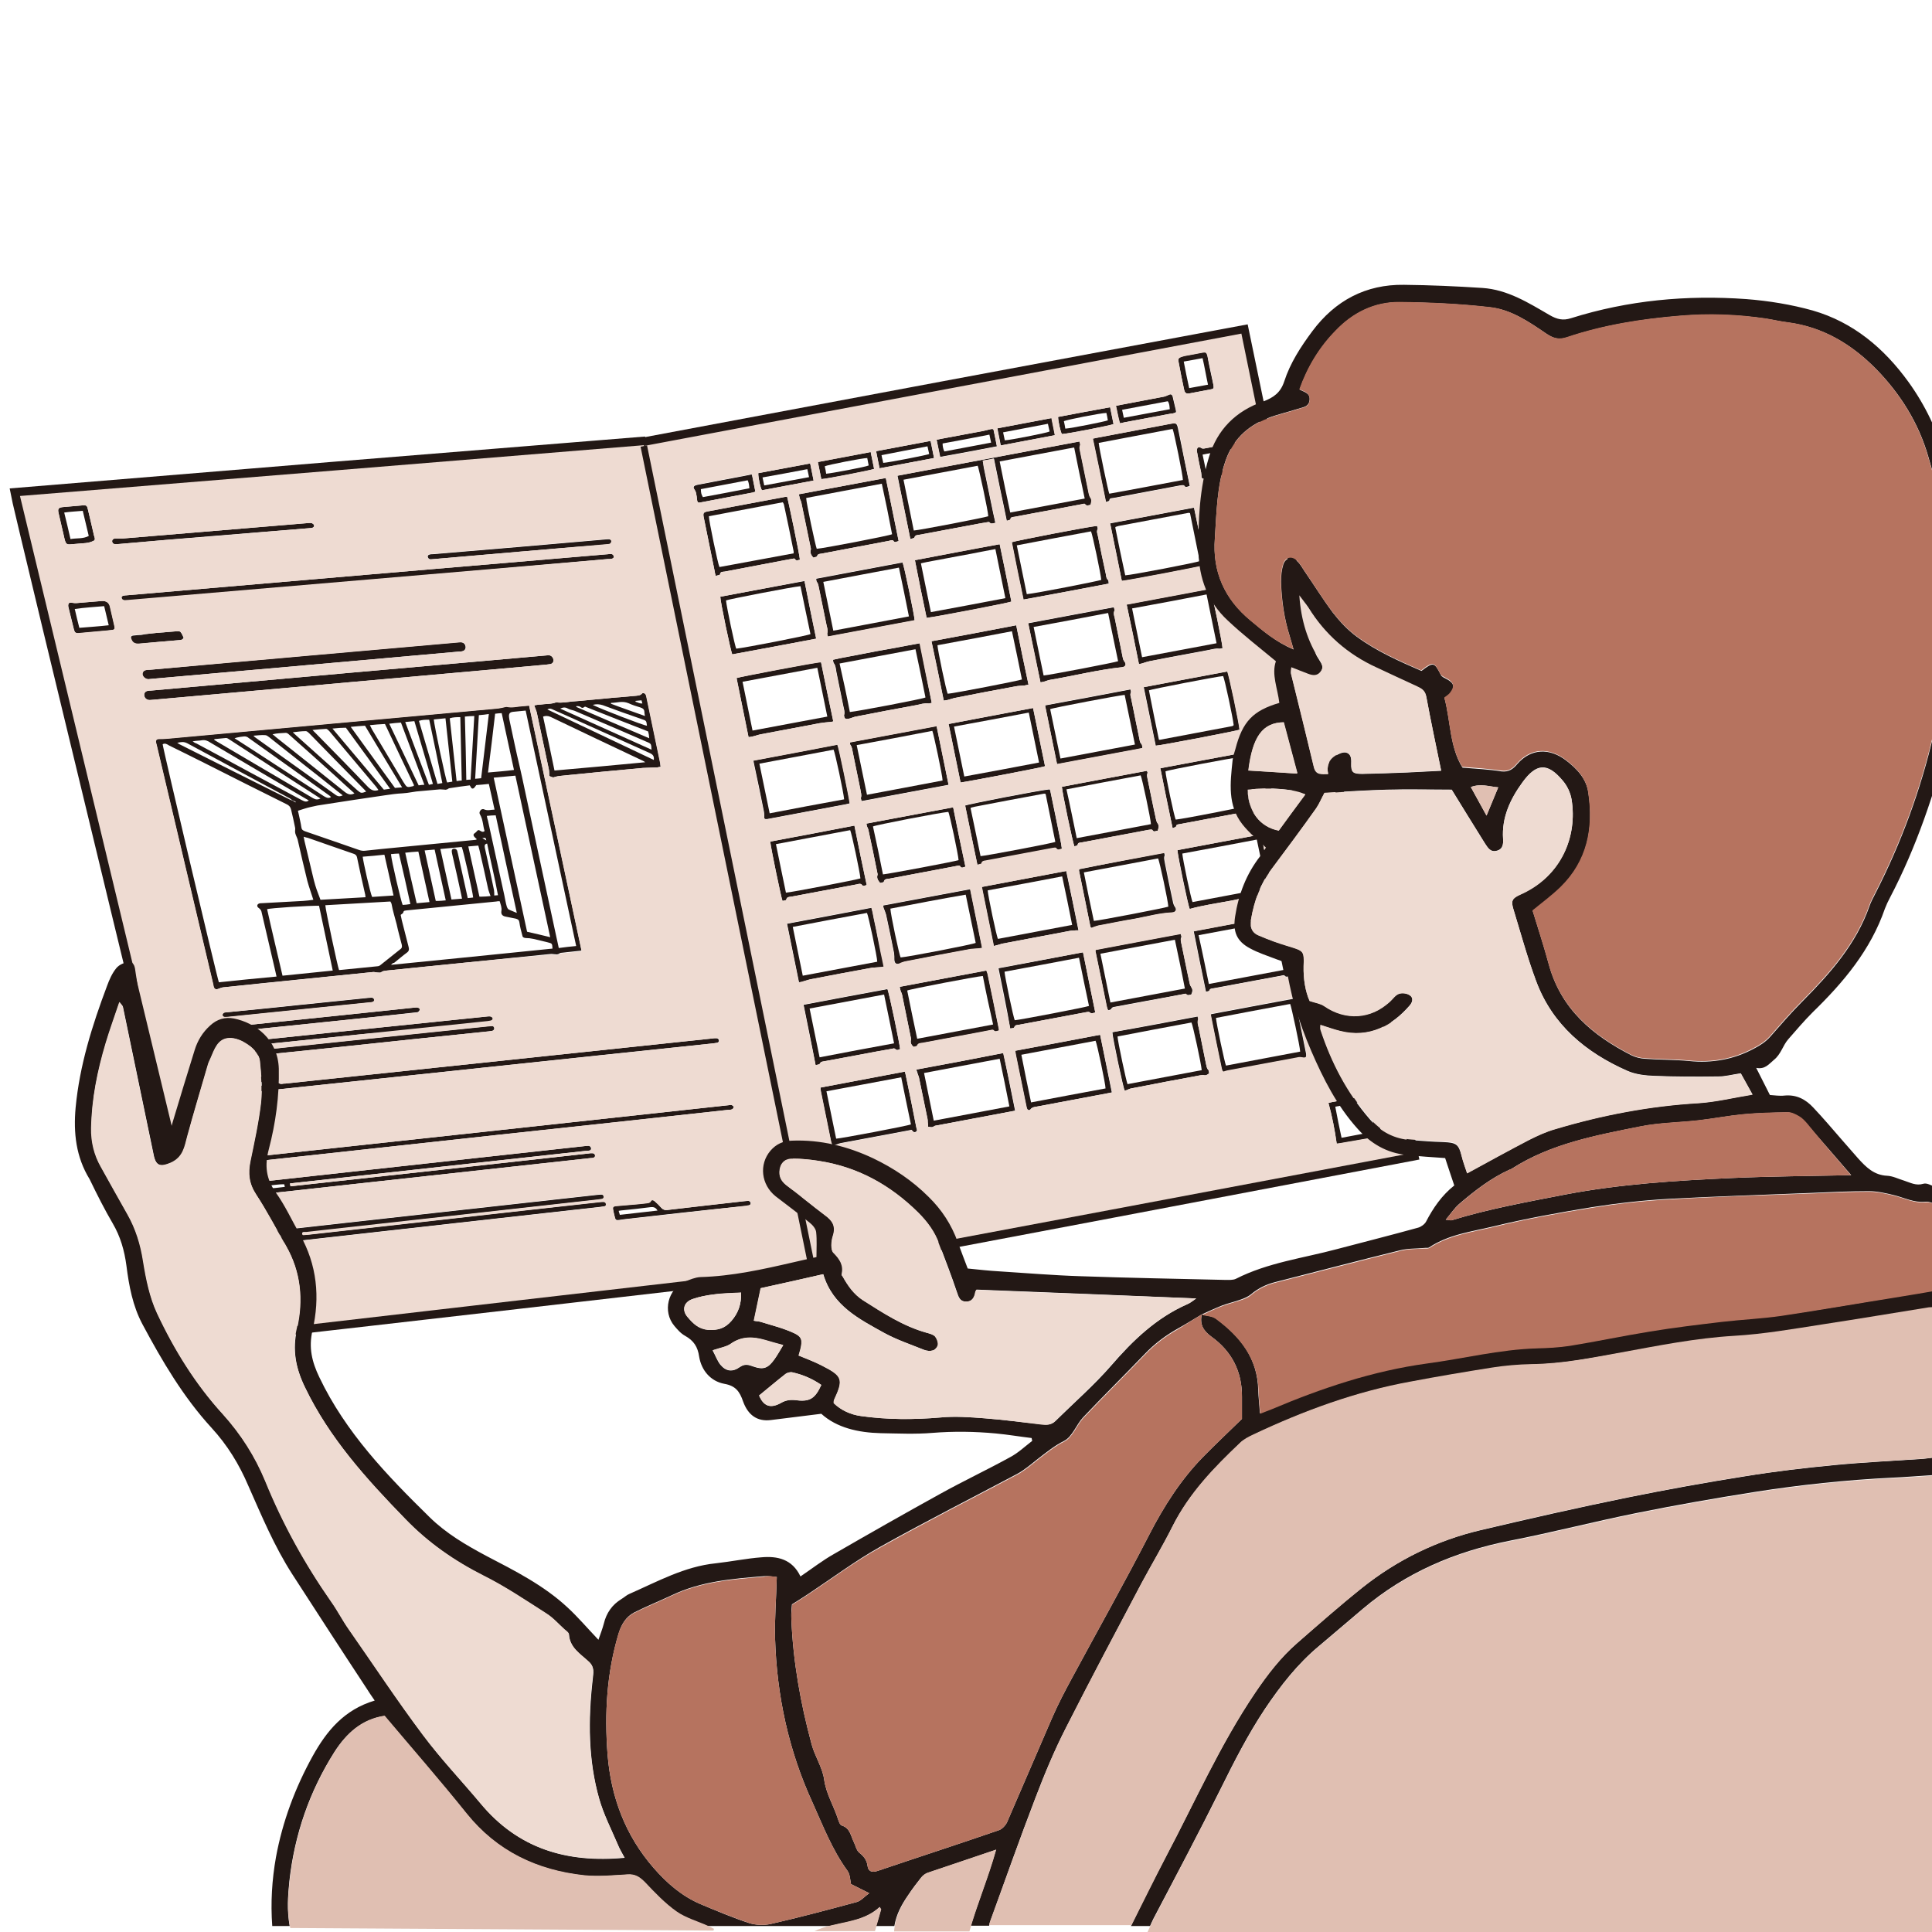 <?xml version="1.0" encoding="utf-8"?>
<!-- Generator: Adobe Illustrator 28.0.0, SVG Export Plug-In . SVG Version: 6.00 Build 0)  -->
<svg version="1.1" id="レイヤー_1" xmlns="http://www.w3.org/2000/svg" xmlns:xlink="http://www.w3.org/1999/xlink" x="0px"
	 y="0px" viewBox="0 0 677 677" style="enable-background:new 0 0 677 677;" xml:space="preserve">
<style type="text/css">
	.st0{fill:#E0BFB2;}
	.st1{fill:none;stroke:#040000;stroke-width:3.752;stroke-linejoin:round;stroke-miterlimit:10;}
	.st2{fill:#EEDBD2;}
	.st3{fill:none;stroke:#231815;stroke-width:3.752;stroke-linejoin:round;stroke-miterlimit:10;}
	.st4{fill:#231815;}
	.st5{fill:#B6735F;}
	.st6{clip-path:url(#SVGID_00000008123318247111597570000010523575989642515624_);}
	.st7{fill:none;stroke:#231815;stroke-width:1.333;stroke-miterlimit:10;}
	.st8{fill:none;stroke:#040000;stroke-width:0.413;stroke-miterlimit:10;}
	.st9{fill:none;stroke:#040000;stroke-width:1.66;stroke-miterlimit:10;}
	.st10{fill:none;stroke:#040000;stroke-width:0.662;stroke-miterlimit:10;}
	.st11{fill:none;stroke:#040000;stroke-width:1.333;stroke-miterlimit:10;}
	.st12{fill:none;stroke:#231815;stroke-width:2;stroke-miterlimit:10;}
	.st13{fill:none;stroke:#231815;stroke-width:2.292;stroke-miterlimit:10;}
	.st14{fill:none;stroke:#231815;stroke-width:2.116;stroke-miterlimit:10;}
	.st15{fill:none;stroke:#231815;stroke-width:2.46;stroke-miterlimit:10;}
	.st16{fill:none;stroke:#231815;stroke-width:1.333;stroke-linejoin:round;stroke-miterlimit:10;}
	.st17{fill:none;stroke:#231815;stroke-width:1.428;stroke-linejoin:round;stroke-miterlimit:10;}
	.st18{fill:none;stroke:#231815;stroke-width:1.574;stroke-linejoin:round;stroke-miterlimit:10;}
	.st19{fill:none;stroke:#231815;stroke-width:1.746;stroke-linejoin:round;stroke-miterlimit:10;}
	.st20{fill:none;stroke:#231815;stroke-width:1.862;stroke-linejoin:round;stroke-miterlimit:10;}
	.st21{fill:none;stroke:#231815;stroke-width:1.858;stroke-linejoin:round;stroke-miterlimit:10;}
	.st22{fill:none;stroke:#231815;stroke-width:1.716;stroke-linejoin:round;stroke-miterlimit:10;}
	.st23{fill:none;stroke:#231815;stroke-width:1.561;stroke-linejoin:round;stroke-miterlimit:10;}
	.st24{fill:none;stroke:#231815;stroke-width:1.811;stroke-linejoin:round;stroke-miterlimit:10;}
	.st25{fill:none;stroke:#231815;stroke-width:1.682;stroke-linejoin:round;stroke-miterlimit:10;}
	.st26{fill:none;stroke:#231815;stroke-width:1.888;stroke-linejoin:round;stroke-miterlimit:10;}
	.st27{fill:none;stroke:#231815;stroke-width:2.125;stroke-linejoin:round;stroke-miterlimit:10;}
	.st28{fill:none;stroke:#231815;stroke-width:1.32;stroke-linejoin:round;stroke-miterlimit:10;}
	.st29{fill:none;stroke:#231815;stroke-width:2.232;stroke-linejoin:round;stroke-miterlimit:10;}
	.st30{fill:none;stroke:#231815;stroke-width:2.55;stroke-linejoin:round;stroke-miterlimit:10;}
	.st31{fill:none;stroke:#231815;stroke-width:2.245;stroke-linejoin:round;stroke-miterlimit:10;}
	.st32{fill:none;stroke:#231815;stroke-width:2.667;stroke-linejoin:round;stroke-miterlimit:10;}
	.st33{fill:none;stroke:#231815;stroke-width:2.224;stroke-linejoin:round;stroke-miterlimit:10;}
	.st34{fill:none;stroke:#231815;stroke-width:0.667;stroke-linejoin:round;stroke-miterlimit:10;}
	.st35{clip-path:url(#SVGID_00000164503802380264275440000009835761746658629311_);}
	.st36{fill:none;stroke:#231815;stroke-width:2.312;stroke-miterlimit:10;}
</style>
<g>
	<defs>
		<rect id="SVGID_00000090274682031396753920000003508590529425111461_" y="0" width="677" height="677"/>
	</defs>
	<clipPath id="SVGID_00000101091017597554193410000010303440448569279408_">
		<use xlink:href="#SVGID_00000090274682031396753920000003508590529425111461_"  style="overflow:visible;"/>
	</clipPath>
	<g style="clip-path:url(#SVGID_00000101091017597554193410000010303440448569279408_);">
		<path class="st4" d="M185.4,247.1c6.2,29.1,12.4,57.7,18.4,86c-2.5,0.3-4.9,0.5-7.3,0.8c-0.3,0-0.5,0.3-0.8,0.4
			c-0.3,0.1-0.6,0.2-0.9,0.1c-0.7,0-1.4-0.2-2-0.1c-19,1.9-38.1,3.9-57.3,5.8c-0.7,0.1-1.4,0.1-2,0.6c-0.2,0.2-0.7,0.1-1,0.1
			c-0.6,0-1.2-0.2-1.7-0.2c-17.5,1.8-35.1,3.5-52.8,5.4c-0.5,0.1-1,0.3-1.5,0.5c-0.7,0.3-1.3,0.2-1.6-0.6c-0.1-0.3-0.2-0.6-0.2-0.9
			c-6.6-27.8-13.2-55.9-19.9-84.2c-0.1-0.3-0.2-0.6-0.2-0.9c-0.1-0.6,0.3-1,0.9-1c0.9,0,1.9,0,2.8-0.1c39.1-3.6,77.8-7.1,116.1-10.6
			c0.8-0.1,1.6-0.3,2.5-0.5c0.2,0,0.4-0.1,0.5-0.1c1.9,0.5,3.7-0.1,5.6-0.2C183.8,247.3,184.6,247.2,185.4,247.1 M102.4,280.5
			c0.4,0.2,0.8,0.4,1.1,0.7l0.1-0.3c-0.4-0.2-0.8-0.3-1.2-0.5c-0.3-0.2-0.5-0.4-0.8-0.6c-11.9-6.4-23.9-12.8-35.9-19.3
			c-1.3-0.7-2.3-0.5-3.6-0.2c0.4,0.2,0.6,0.4,0.8,0.5c12.9,6.5,25.7,12.9,38.5,19.3C101.8,280.3,102.1,280.4,102.4,280.5 M57,260.8
			c0.1,1.5,19.2,82.4,19.7,83.4c6.7-0.7,13.5-1.4,20.2-2c-0.1-0.6-0.3-1.2-0.4-1.8c-1.6-6.8-3.2-13.7-4.8-20.6
			c-0.1-0.6-0.3-1.1-1-1.6c-0.8-0.5-0.7-1.3,0.1-1.6c0.2-0.1,0.5-0.1,0.8-0.1c4.9-0.3,9.8-0.5,14.6-0.8c1.2-0.1,2.4-0.2,3.6-0.4
			c-0.7-2.2-1.5-4.4-2.1-6.6c-1.2-4.8-2.3-9.7-3.4-14.5c-0.2-0.7-0.6-1.4-0.8-2.1c-0.1-0.3-0.1-0.6-0.1-0.9c0-0.4,0.1-0.8,0-1.2
			c-0.4-2.1-0.9-4.2-1.4-6.3c-0.2-0.9-0.7-1.5-1.6-1.9c-9.5-4.7-19-9.5-28.5-14.3c-4.2-2.1-8.4-4.2-12.7-6.3
			C58.6,260.8,57.8,260.3,57,260.8 M104.4,284.1c0.1,0.5,0.2,0.9,0.3,1.3c0.3,1.5,0.7,3,0.9,4.5c0.1,0.8,0.5,1.1,1.3,1.4
			c6.3,2.2,12.6,4.3,18.8,6.5c0.8,0.3,1.5,0.4,2.3,0.3c1.9-0.2,3.8-0.4,5.7-0.6c10.6-1,21.3-2.1,31.9-3.1c0.5-0.1,1.1,0,1.5-0.3
			c-0.4-0.4-0.9-0.8-1.1-1.2c-0.3-0.7,0.4-0.9,0.8-1.3c0.8-0.9,0.8-0.9,1.8-0.3c0.4,0.2,0.8,0.3,1.2-0.1c-0.6-1.9-0.5-3.9-1.6-5.8
			c-0.4-0.7,0-1.2,0.3-1.6c0.2-0.2,0.8-0.4,1.1-0.2c1.3,0.6,2.4,0.1,3.7,0.1c-0.7-3.1-1.3-6-2-9c-1.6,0.2-3.2,0.3-4.4,0.4
			c-0.5,0.6-0.7,1.1-1.1,1.2c-0.7,0.2-0.8-0.6-1.2-1.1c-2.3,0.3-4.7,0.6-7.1,1c-0.3,0-0.5,0.3-0.8,0.4c-0.3,0.1-0.6,0.2-0.9,0.1
			c-0.5,0-1.1-0.1-1.6-0.1c-2.2,0.2-4.4,0.4-6.7,0.6c-2.2,0.1-4.3,0.7-6.5,0.8c-2.1,0.1-4.2,0.4-6.2,0.7c-7,1-14.1,2.1-21.2,3.2
			c-1.6,0.2-3.2,0.5-4.8,0.9C107.4,283.1,106,283.6,104.4,284.1 M137,338.1c19.2-1.9,37.9-3.8,56.6-5.7c-0.1-1.8-0.1-1.8-1.7-2.2
			c-1.7-0.4-3.3-0.8-5-1.2c-0.9-0.2-1.8-0.3-2.7-0.3c-0.8-0.1-1.1-0.3-1.2-1c-0.4-1.5-0.8-3-1-4.5c-0.1-0.8-0.5-1.1-1.3-1.3
			c-1.2-0.2-2.3-0.5-3.5-0.7c-1.2-0.2-1.7-0.9-1.5-2c0.2-1.2-0.3-2.3-0.6-3.4c-0.5,0-0.9,0-1.2,0.1c-10.4,1-20.8,2.1-31.3,3.1
			c-0.6,0.1-1.2,0-1.3,0.8c-0.1,0.3-0.6,0.5-0.9,0.8c0.1,0.6,0.3,1.3,0.4,1.9c0.8,3.1,1.6,6.3,2.4,9.4c0.2,0.8,0.1,1.4-0.6,1.9
			c-1.5,1.1-3,2.4-4.5,3.6C137.7,337.4,137.5,337.6,137,338.1 M201.9,331.5c-5.9-27.3-11.7-54.7-17.7-82.5c-1.4,0.1-2.8,0.3-4.1,0.4
			c-1.5,0.1-1.9,0.6-1.7,2.1c0,0.2,0.1,0.4,0.1,0.7c1.2,5.5,2.3,11,3.6,16.4c0.3,1.3,0.6,2.6,0.9,4c4,18.7,8,37.4,12,55.9
			c0.3,1.2,0.5,2.4,0.8,3.7C197.9,331.9,199.8,331.7,201.9,331.5 M136.8,315.9c-7.6,0.4-15.2,0.9-22.8,1.3c0,1.4,4.4,21.9,4.8,22.7
			c0.1,0,0.2,0,0.3,0c4.4-0.4,8.8-0.9,13.1-1.3c0.4,0,0.9-0.2,1.2-0.5c2.3-1.8,4.6-3.7,6.9-5.5c0.6-0.4,0.6-0.9,0.5-1.5
			c-0.6-2.4-1.3-4.8-1.8-7.2c-0.6-2.4-1.4-4.8-1.8-7.2C137.1,316.5,137,316.2,136.8,315.9 M173,272.5c3.9,18.1,7.8,36.1,11.7,54
			c2.6,0.6,5.3,1.2,8.1,1.9c-4.1-18.9-8.1-37.6-12.2-56.6C178.1,272,175.6,272.3,173,272.5 M99,341.9c5.8-0.6,11.7-1.2,17.6-1.8
			c-1.6-7.6-3.2-15.2-4.8-22.7c-3.3-0.1-17.3,0.8-18.2,1.2C95.3,326.3,97.2,334.1,99,341.9 M106.4,293.2c0.1,0.6,0.2,1.1,0.3,1.5
			c0.7,2.9,1.4,5.8,2.1,8.8c0.6,2.3,1,4.5,1.7,6.8c0.5,1.7,1.2,3.3,1.8,5c5.4-0.3,10.6-0.6,15.8-0.9c-0.1-0.4-0.1-0.6-0.1-0.8
			c-1-4.4-2-8.8-2.9-13.2c-0.2-0.8-0.7-1.1-1.4-1.3c-5.3-1.8-10.6-3.7-15.8-5.5C107.4,293.5,107,293.4,106.4,293.2 M173.5,250.1
			c-0.8,6.9-1.6,13.6-2.5,20.6c3.2-0.3,6.2-0.5,9.1-0.9c-1.4-6.7-2.9-13.2-4.3-19.9C175.1,249.9,174.4,250,173.5,250.1 M134.7,299.5
			c-2.6,0.3-5.1,0.5-7.6,0.7c0.1,1.5,2.7,13,3.3,14.1c2.5-0.2,5-0.3,7.5-0.5C136.8,308.9,135.8,304.2,134.7,299.5 M170.6,285.9
			c0.1,0.6,0.2,1.2,0.4,1.7c1.9,8.7,3.8,17.3,5.7,26c0.3,1.4,0.5,2.8,0.9,4.1c0.1,0.3,0.3,0.7,0.5,0.9c0.9,0.5,1.9,0.8,3,1.3
			c-2.5-11.5-5-22.8-7.4-34.2C172.7,285.7,171.7,285.8,170.6,285.9 M161.9,314.9c-0.1-0.6-0.2-1-0.3-1.5c-1-4.6-2-9.2-3.1-13.9
			c-0.1-0.4-0.2-0.9-0.2-1.3c0-0.5,0.3-0.8,0.8-0.8c0.5,0,0.9,0.2,1.1,0.7c0.1,0.4,0.2,0.8,0.3,1.2c1,4.7,2.1,9.3,3.1,14
			c0.1,0.5,0.2,0.9,0.3,1.4c0.8-0.1,1.4-0.1,1.9-0.2c-0.1-1.7-3.5-16.8-4-17.7c-2.5,0.2-5,0.5-7.5,0.7c1.3,5.9,2.6,11.8,3.9,17.7
			C159.5,315.1,160.5,315,161.9,314.9 M129.6,254.1c0.3,0.5,0.5,1,0.7,1.4c3.7,6.2,7.4,12.4,11.1,18.6c1.2,1.9,1.2,1.9,3.3,1.4
			c0.1,0,0.2-0.1,0.4-0.3c-3.4-7.1-6.8-14.3-10.2-21.5C133,253.8,131.4,253.9,129.6,254.1 M142,298.8c1.3,5.9,2.6,11.8,4,17.7
			c1.5-0.1,3-0.3,4.5-0.4c-1.3-5.9-2.6-11.8-3.9-17.7C145.1,298.5,143.6,298.6,142,298.8 M124.2,278c-2.2-2-4.4-3.9-6.5-5.9
			c-5.4-4.9-10.8-9.7-16.3-14.6c-0.3-0.3-0.8-0.7-1.2-0.7c-1.5,0.1-3.1,0.1-4.7,0.5c0.5,0.4,0.9,0.7,1.2,1
			c8.1,6.4,16.1,12.8,24.1,19.2C122,278.4,122.9,278.7,124.2,278 M132.6,276.8c-0.3-0.4-0.5-0.7-0.8-1.1c-3.7-4.4-7.4-8.8-11.1-13.2
			c-1.8-2.1-3.5-4.2-5.3-6.3c-0.3-0.3-0.8-0.8-1.1-0.8c-1.5,0.1-3.1,0.2-4.8,0.4c0.5,0.5,0.8,0.8,1.1,1.1
			c6.2,6.3,12.3,12.5,18.4,18.9c1.1,1.1,2.1,1.5,3.4,1.1C132.4,276.9,132.4,276.9,132.6,276.8 M128.3,277.4c-0.3-0.4-0.6-0.7-0.9-1
			c-3.5-3.6-7-7.1-10.5-10.7c-2.9-2.9-5.7-5.9-8.6-8.8c-0.3-0.3-0.8-0.7-1.1-0.7c-1.5,0-2.9,0.2-4.6,0.4c0.6,0.6,1,0.9,1.4,1.3
			c7.1,6.4,14.2,12.7,21.2,19C126.5,278,126.6,278,128.3,277.4 M122.9,254.7c5.3,7.3,10.4,14.4,15.5,21.4c0.8-0.1,1.6-0.1,2.5-0.2
			c-4.4-7.3-8.7-14.4-13-21.6C126.3,254.4,124.7,254.5,122.9,254.7 M75.1,259v0.3c0.3,0.2,0.7,0.4,1,0.6c4.5,2.6,8.9,5.3,13.4,7.9
			c6.8,4,13.5,7.9,20.2,11.9c0.9,0.5,1.6,0.6,2.6,0.1c-0.6-0.4-1-0.6-1.4-0.9c-1.9-1.2-3.7-2.4-5.6-3.6
			c-8.2-5.3-16.5-10.7-24.8-16.1c-0.4-0.3-0.9-0.6-1.3-0.6C77.9,258.7,76.5,258.9,75.1,259 M116.5,255.3c6.1,7.3,12.1,14.3,18,21.4
			c0.8-0.1,1.4-0.2,2.2-0.3c-5.2-7.3-10.3-14.3-15.5-21.4C119.7,255,118.2,255.1,116.5,255.3 M108.2,280.5c-0.5-0.3-0.8-0.5-1.2-0.7
			c-11-6.5-22.2-13-33.3-19.6c-0.9-0.6-1.8-1-3-0.8c-0.9,0.2-2,0.1-3.2,0.4c0.6,0.4,0.9,0.6,1.3,0.7c6.4,3.4,12.8,6.9,19.1,10.3
			c5.9,3.2,11.8,6.3,17.7,9.5C106.6,280.8,107.3,281.2,108.2,280.5 M116,279.3c-0.2-0.2-0.3-0.3-0.4-0.4c-9.5-6.8-19-13.6-28.6-20.4
			c-0.2-0.2-0.5-0.3-0.8-0.4c-0.6-0.2-3.4,0.3-4,0.6c0.4,0.3,0.8,0.5,1.1,0.7c4.2,2.7,8.4,5.4,12.5,8.1c5.9,3.8,11.8,7.7,17.7,11.5
			C114.4,279.5,115.1,279.9,116,279.3 M88.8,257.8c0.3,0.3,0.4,0.4,0.5,0.5c9.5,6.8,19,13.6,28.4,20.3c0.9,0.6,1.5,0.5,2.4,0.1
			c-0.7-0.5-1.2-1-1.8-1.4c-4-3.2-8-6.4-12-9.5c-4-3.2-8-6.3-12-9.5c-0.4-0.3-0.9-0.7-1.4-0.7C91.5,257.5,90.3,257.7,88.8,257.8
			 M156.2,315.5c-1.3-6-2.6-11.9-3.9-17.8c-1.2,0.1-2.4,0.2-3.5,0.3c1.3,5.9,2.6,11.8,3.9,17.7c0.3,0,0.6,0,0.8,0
			C154.3,315.7,155.1,315.6,156.2,315.5 M152,252.1c0.2,2.3,4.2,21.3,4.7,22.1c0.5-0.1,1.1-0.2,1.8-0.3c-0.8-7.4-1.6-14.8-2.4-22.2
			C154.7,251.8,153.4,252,152,252.1 M148.7,275c-2.8-7.4-5.5-14.6-8.2-21.8c-1.4,0.1-2.6,0.2-4.1,0.4c3.5,7.3,6.9,14.5,10.3,21.6
			C147.4,275.1,148,275,148.7,275 M171.9,314c-0.3-0.8-0.6-1.6-0.8-2.3c-1-4.6-2-9.2-3.1-13.9c-0.1-0.5-0.3-1-0.4-1.5
			c-1.2,0.1-2.3,0.2-3.5,0.3c1.3,5.9,2.6,11.8,3.9,17.6c0.3,0,0.5,0,0.7,0C169.8,314.2,170.9,314.1,171.9,314 M167.8,250.6
			c-0.4,7.5-0.9,14.9-1.3,22.3c0.8-0.1,1.5-0.1,2.1-0.2c0.9-7.5,1.8-14.9,2.7-22.5C170.1,250.4,169.1,250.5,167.8,250.6
			 M161.8,273.5c-0.2-7.4-0.3-14.8-0.5-22.2c-1.3,0-2.5,0-3.7,0.4c0.8,7.4,1.6,14.6,2.4,22C160.7,273.6,161.2,273.5,161.8,273.5
			 M155,274.4c-1.5-7.4-3-14.8-4.6-22.2c-1.3,0-2.4,0-3.6,0.4c2.2,7.4,4.3,14.7,6.5,22.1C153.9,274.6,154.4,274.5,155,274.4
			 M137,299.3c0.1,2,3.6,16.9,4.1,17.8c0.4,0,0.9-0.1,1.3-0.1c0.5-0.1,0.9-0.1,1.4-0.2c-1.3-6-2.6-11.8-4-17.7
			C138.9,299.1,138,299.2,137,299.3 M162.9,251.1c0.2,7.5,0.4,14.8,0.5,22.2c0.6-0.1,1-0.1,1.5-0.1c0.4-7.4,0.9-14.8,1.3-22.3
			C165,250.9,164,251,162.9,251.1 M142,253c2.8,7.4,5.5,14.7,8.3,22c0.6-0.1,0.9-0.2,1.4-0.3c-2.2-7.4-4.3-14.7-6.5-22
			C144.1,252.8,143.1,252.9,142,253 M174.5,313.7c-1.1-6.1-2.6-12-3.8-18.1c-1,0.2-0.9,0.8-0.8,1.5c1.1,4.9,2.2,9.9,3.2,14.8
			c0.1,0.6,0.1,1.3,0.1,1.9C173.6,313.8,174,313.7,174.5,313.7 M169,293.7c0.5,0.3,0.9,0.5,1.4,0.8
			C170.2,293.5,170.2,293.5,169,293.7"/>
		<path class="st4" d="M231.5,268.7c-0.5,0.1-0.8,0.1-1.1,0.2c-1.7,0.1-3.4,0.1-5.1,0.2c-9.7,0.9-19.5,1.8-29.2,2.8
			c-0.6,0.1-1.2,0.2-1.8,0.4c-0.6,0.3-1.1-0.1-1.8-0.4c-0.1-0.8,0-1.6-0.2-2.4c-1.4-6.6-2.8-13.2-4.2-19.8c-0.2-0.8-0.6-1.6-0.9-2.5
			c0.4-0.1,0.7-0.2,1-0.2c0.4-0.1,0.7-0.1,1.1-0.1c1.8-0.3,3.8-0.1,5.6-0.8c2,0.3,3.8-0.1,5.7-0.3c1.9-0.1,3.8-0.3,5.7-0.5
			c1.8-0.2,3.7-0.3,5.5-0.5c1.9-0.2,3.8-0.4,5.6-0.5c1.9-0.2,3.8-0.3,5.6-0.5c0.7-0.1,1.4-0.1,1.9-0.7c0.3-0.4,1.1-0.2,1.4,0.3
			c0.2,0.3,0.2,0.7,0.3,1c1.6,7.7,3.2,15.3,4.8,23C231.4,267.8,231.4,268.2,231.5,268.7 M226.1,267.1c-0.4-0.3-0.6-0.4-0.8-0.5
			c-10.8-5.1-21.6-10.2-32.4-15.4c-0.9-0.4-1.8-0.4-2.6-0.1c1.4,6.4,2.7,12.6,4,18.9C205,269.1,215.4,268.1,226.1,267.1
			 M228.3,262.7c-0.1-2.1-0.1-2.1-1.8-2.8c-3-1.3-6-2.6-9-3.9c-5.3-2.3-10.7-4.6-16.1-6.9c-0.8-0.3-1.7-0.4-2.4-0.8
			c-1-0.6-1.8-0.4-2.7,0C207,253.1,217.6,257.9,228.3,262.7 M229.1,266.3c0.2-1.4-0.4-2-1.6-2.5c-7-3.1-13.9-6.3-20.9-9.4
			c-4.2-1.9-8.4-3.8-12.5-5.6c-0.7-0.3-1.3-0.8-2.3-0.2C204.3,254.5,216.6,260.4,229.1,266.3 M227.1,256.3
			c-7.5-2.9-14.8-5.8-22.1-8.7c-0.9,0.6-0.9,0.6-1.8,0c-0.3-0.2-0.8-0.1-1.2-0.2c0,0.1,0,0.2-0.1,0.3c8.5,3.7,17,7.3,25.6,11
			c0-0.4-0.1-0.7-0.1-0.9C227.4,257.3,227.2,256.8,227.1,256.3 M207.7,247c2.7,1.4,18,7.3,19,7.3c-0.2-1.7-0.2-1.8-1.8-2.3
			c-4.6-1.6-9.2-3.2-13.7-4.9C209.9,246.7,208.9,246.7,207.7,247 M226,250.9c-0.1-0.6-0.2-1-0.2-1.4c0-0.9-0.5-1.3-1.4-1.6
			c-1.4-0.4-2.9-0.9-4.2-1.5c-2.2-0.9-4.1-0.1-6.1-0.1c0,0.1,0,0.2,0,0.3C218,248.1,221.9,249.4,226,250.9 M222.7,245.6
			c0,0.1,0,0.2,0,0.3c0.8,0.2,1.4,0.7,2.4,0.6c-0.1-0.4-0.2-0.7-0.3-1.1C224,245.5,223.4,245.5,222.7,245.6"/>
		<path class="st4" d="M123.2,239c-23,2.1-46.1,4.1-69.4,6.2c-0.4,0-0.8,0.1-1.3,0.1c-1,0-1.7-0.6-1.9-1.4c-0.2-0.9,0.2-1.6,1.1-1.8
			c0.4-0.1,0.7-0.1,1.1-0.1c46.6-4.2,92.7-8.3,138.3-12.3c0.4,0,0.7-0.1,1.1-0.1c0.9,0,1.5,0.6,1.7,1.4c0.2,0.8-0.2,1.5-1,1.7
			c-0.5,0.1-1,0.1-1.5,0.2C168.8,234.9,146,237,123.2,239"/>
		<path class="st4" d="M101.6,414.7c0.1,0.4,0.1,0.6,0.2,1c0.6-0.1,1.2-0.1,1.8-0.2c34.5-3.8,68.7-7.5,102.6-11.3
			c0.4-0.1,0.9-0.1,1.3-0.1c0.5,0,0.9,0.2,1,0.7c0.1,0.5-0.2,0.8-0.6,0.9c-0.3,0.1-0.6,0.1-0.9,0.1c-37.6,4.1-75.5,8.3-113.8,12.5
			c-0.3,0-0.6,0.1-1,0.1c-0.5,0-0.9-0.2-1.1-0.7c-0.3-0.9-0.5-1.8-0.7-2.6c-0.1-0.5,0.2-0.8,0.6-0.9c0.4-0.1,0.8-0.1,1.2-0.2
			c37.9-4.2,75.4-8.3,112.7-12.4c0.4,0,0.8-0.1,1.2-0.1c0.5,0,0.9,0.3,1,0.8c0.1,0.5-0.2,0.9-0.8,0.9c-0.4,0.1-0.8,0.1-1.2,0.1
			c-33.7,3.7-67.6,7.4-101.8,11.2C102.8,414.6,102.2,414.6,101.6,414.7 M99.8,415.9c-0.1-0.4-0.1-0.6-0.2-0.9
			c-1.6-0.1-6.1,0.5-7,0.8c0,0.6,0.2,0.8,0.8,0.7C95.6,416.4,97.6,416.2,99.8,415.9"/>
		<path class="st4" d="M106.1,431.8c-0.1,0.6,0,1,0.6,0.9c0.5,0,0.9-0.1,1.4-0.1c34.3-3.8,68.3-7.7,102.1-11.4
			c0.4,0,0.9-0.1,1.3-0.1c0.5,0,0.9,0.2,1,0.7c0.1,0.5-0.2,0.8-0.7,0.9c-0.5,0.1-1,0.1-1.4,0.2c-33.8,3.8-68,7.6-102.4,11.5
			c-3.4,0.4-6.9,0.8-10.3,1.2c-0.7,0.1-1.5,0.1-2.2,0c-0.6,0-1-0.3-1.1-0.8c-0.2-0.8-0.4-1.5-0.5-2.3c-0.1-0.5,0.1-0.9,0.7-1
			c0.8-0.1,1.7-0.2,2.5-0.3c37.7-4.2,75.2-8.4,112.3-12.5c0.4,0,0.9-0.1,1.3-0.1c0.5,0,0.9,0.3,0.9,0.8c0.1,0.4-0.2,0.7-0.6,0.8
			c-0.5,0.1-1,0.1-1.4,0.2c-30.6,3.4-61.4,6.9-92.5,10.4c-3.2,0.4-6.5,0.7-9.7,1.1C107,431.7,106.5,431.7,106.1,431.8 M95.9,433
			c-0.1,0.6,0.1,1,0.8,0.9c2.3-0.3,4.7-0.5,7-0.8c0.8-0.1,0.6-0.5,0.3-1C101.3,432.4,98.7,432.7,95.9,433"/>
		<path class="st4" d="M348.8,183.2c-0.8,0.1-1.5,0.6-2.1-0.2c-0.1-0.1-0.5-0.1-0.8,0c-0.8,0.1-1.6,0.3-2.4,0.4
			c-7.1,1.3-14.3,2.7-21.4,4c-0.6,0.1-1.4,0-1.7,1c-0.1,0.2-0.9,0.3-1.4,0.5c-1.5-7.5-3-14.8-4.5-22.2c21.3-4,42.4-8,63.8-12
			c0.1,0.5,0.4,1,0.2,1.4c-0.3,0.7-0.1,1.3,0,1.9c1,5,2.1,10.1,3.1,15.1c0.1,0.5,0.3,1,0.6,1.4c0.5,0.8,0.2,1.6,0,2.4
			c-0.7,0.1-1.3,0.6-2-0.3c-0.1-0.2-0.8,0-1.2,0.1c-3.4,0.6-6.7,1.3-10.1,1.9c-4.5,0.8-9,1.7-13.4,2.5c-0.6,0.1-1.3,0-1.4,0.9
			c0,0.2-0.7,0.3-1.3,0.5c-0.8-3.8-1.5-7.4-2.3-11c-0.7-3.6-1.5-7.2-2.2-10.8c-1.3,0.3-2.6,0.5-3.9,0.7c0.1,0.7,0.2,1.5,0.3,2.3
			c1.1,5.3,2.2,10.7,3.3,16C348.3,180.9,348.5,182,348.8,183.2 M320.2,185.9c2-0.1,25.2-4.6,26.1-5c0-1.6-3.3-16.9-3.7-17.7
			c-8.7,1.6-17.3,3.3-26,4.9C317.8,174.1,319,179.9,320.2,185.9 M376.4,156.8c-8.8,1.6-17.4,3.3-26.1,4.9c1.2,6,2.4,11.9,3.7,17.9
			c8.7-1.6,17.4-3.3,26.1-4.9C378.8,168.7,377.6,162.8,376.4,156.8"/>
		<path class="st4" d="M106.7,229.8c17.8-1.6,35.6-3.1,53.3-4.7c0.4,0,0.8-0.1,1.2-0.1c1,0,1.7,0.5,1.9,1.4c0.2,0.8-0.2,1.6-1.1,1.8
			c-0.3,0.1-0.6,0.1-0.9,0.1c-35.8,3.2-71.8,6.4-108.2,9.6c-0.3,0-0.7,0.1-1,0.1c-1-0.1-1.9-0.8-2-1.6c-0.1-0.8,0.4-1.5,1.3-1.6
			c0.4-0.1,0.8-0.1,1.3-0.1C70.7,233,88.8,231.4,106.7,229.8"/>
		<path class="st4" d="M168.5,374.2c-27.5,2.9-55.2,5.9-83.1,8.8c-2.2,0.2-2.4,0.1-3-2c-0.1-0.5-0.4-0.9-0.5-1.4
			c-0.1-0.4-0.1-0.8,0-1.1c0.1-0.6,0.5-0.7,1.2-0.6c0.5,0.1,1,0.2,1.5,0.2c2.1-0.2,4.1-0.4,6.1-0.6c0.4,0,0.9-0.2,1.1-0.5
			c0.5-0.5,1-0.4,1.6-0.1c1.3,0.8,2.7,1.6,4,2.5c0.5,0.3,0.9,0.5,1.4,0.4c0.4-0.1,0.7-0.1,1.1-0.1c50.4-5.3,100.3-10.6,149.6-15.8
			c0.5-0.1,1-0.1,1.4-0.1c0.5,0,0.9,0.2,1,0.7c0.1,0.5-0.2,0.8-0.6,0.9c-0.4,0.1-0.9,0.1-1.3,0.2C223,368.4,195.9,371.3,168.5,374.2
			 M84.5,381.2c3.6-0.4,7.1-0.8,10.7-1.1c-1.3-1.2-1.3-1.2-2.8-1c-2.3,0.2-4.7,0.5-7,0.7c-0.4,0-0.8,0.1-1.2,0.2
			C84.3,380.4,84.4,380.8,84.5,381.2"/>
		<path class="st4" d="M129.8,203.2c-28,2.4-56.2,4.8-84.6,7.2c-0.5,0-0.9,0.1-1.4,0.1c-0.6,0-1.1-0.3-1.2-0.9
			c-0.1-0.5,0.2-0.8,0.8-0.9c0.3,0,0.7-0.1,1-0.1c56.9-4.9,113.1-9.7,168.6-14.4c0.3,0,0.6-0.1,1-0.1c0.5,0,0.9,0.2,1.1,0.7
			c0.1,0.6-0.2,0.9-0.7,1c-0.4,0.1-0.9,0.1-1.4,0.1C185.4,198.4,157.7,200.8,129.8,203.2"/>
		<path class="st4" d="M174.2,397.7c-27.3,3-54.8,6-82.4,9c-0.5,0.1-0.9,0.1-1.4,0.1c-0.5,0-0.8-0.2-0.9-0.7
			c-0.1-0.5,0.1-0.8,0.6-0.9c0.4-0.1,0.7-0.1,1.1-0.1c55.3-6,110-11.9,163.9-17.8c0.4,0,0.8-0.2,1.2-0.1c0.3,0.1,0.8,0.4,0.8,0.7
			c0,0.3-0.3,0.7-0.5,0.8c-0.4,0.2-0.9,0.2-1.3,0.2C228.4,391.9,201.4,394.8,174.2,397.7"/>
		<path class="st4" d="M279.9,173.2c10.2-1.9,20.3-3.8,30.5-5.7c1.5,7.4,3,14.7,4.5,22.1c-0.7,0.1-1.4,0.8-1.9-0.2
			c-0.1-0.1-0.3-0.1-0.5-0.1c-0.3,0-0.6,0.1-0.9,0.2c-7.9,1.5-15.8,3-23.7,4.5c-0.6,0.1-1.3,0-1.6,0.9c-0.1,0.3-0.9,0.4-1.3,0.5
			c-0.8-0.9-1.2-1.7-0.9-2.7c0.1-0.3,0-0.7-0.1-1c-1.1-5.2-2.1-10.3-3.2-15.5c-0.1-0.5-0.3-0.9-0.5-1.3
			C280.2,174.2,280.1,173.7,279.9,173.2 M309,169.5c-8.9,1.7-17.7,3.3-26.5,5c0,1.6,3.3,17,3.7,17.8c2.2-0.1,25.5-4.6,26.4-5.1
			C311.5,181.3,310.3,175.5,309,169.5"/>
		<path class="st4" d="M280.3,196.1c-0.7,0.2-1.3,0.6-1.8-0.3c-0.1-0.1-0.5-0.1-0.8,0c-0.6,0.1-1.1,0.2-1.7,0.3
			c-7.4,1.4-14.7,2.8-22.1,4.2c-0.6,0.1-1.5-0.1-1.6,1c0,0.2-0.9,0.3-1.5,0.5c-0.1-0.5-0.3-0.9-0.3-1.3c-1.3-6.4-2.6-12.8-3.9-19.2
			c-0.3-1.5-0.1-1.8,1.4-2.1c9.1-1.7,18.1-3.4,27.2-5.1c0.2,0,0.4,0,0.6-0.1C276.1,174.8,280.1,193.9,280.3,196.1 M278.1,193.9
			c0-0.3,0-0.5,0-0.7c-1.1-5.5-2.2-10.9-3.4-16.4c-0.1-0.3-0.2-0.5-0.4-0.8c-8.7,1.6-17.3,3.3-25.9,4.9c0,1.6,3.2,16.9,3.7,17.8
			C260.8,197.1,269.4,195.5,278.1,193.9"/>
		<path class="st4" d="M382.9,153.7c0.6-0.1,1-0.2,1.4-0.3c8.4-1.6,16.9-3.2,25.3-4.8c2.7-0.5,2.8-0.4,3.3,2.1
			c1.2,6,2.5,12.1,3.7,18.1c0.1,0.5,0.2,0.9,0.3,1.5c-0.8,0.1-1.4,0.8-2-0.2c-0.1-0.1-0.4-0.1-0.6-0.1c-0.3,0-0.5,0.1-0.8,0.1
			c-7.8,1.5-15.6,2.9-23.4,4.4c-0.5,0.1-1.3-0.1-1.4,0.9c0,0.2-0.7,0.3-1.2,0.5C386,168.6,384.5,161.2,382.9,153.7 M414.5,168.2
			c0.1-1.1-3.1-16.9-3.6-17.9c-8.7,1.6-17.3,3.3-25.9,4.9c0.1,1.6,3.3,16.9,3.7,17.8C397.2,171.5,405.8,169.8,414.5,168.2"/>
		<path class="st4" d="M315.3,345.8c10.2-1.9,20.3-3.8,30.3-5.7c0,0,0.1,0,0.1,0.1c0,0,0.1,0.1,0.1,0.1c0.1,0.3,0.2,0.6,0.3,0.9
			c1.3,6.5,2.7,13.1,4,19.6c0,0.1,0,0.3-0.1,0.4c-0.6,0.1-1.2,0.6-1.8-0.2c-0.1-0.1-0.6-0.1-0.9,0c-1.6,0.3-3.1,0.6-4.7,0.9
			c-6.4,1.2-12.9,2.4-19.3,3.6c-0.7,0.1-1.5,0-1.9,1c-0.1,0.2-0.8,0.3-1.2,0.4c-0.8-0.7-1.2-1.4-1-2.4c0.1-0.4,0-0.8-0.1-1.2
			c-1-4.9-2-9.8-3-14.7c-0.1-0.5-0.3-0.9-0.5-1.3C315.5,346.8,315.4,346.3,315.3,345.8 M344.4,342c-1.9,0.1-25.6,4.6-26.5,5.1
			c1.1,5.6,2.3,11.2,3.5,16.9c8.9-1.7,17.7-3.3,26.6-5C346.7,353.3,345.5,347.7,344.4,342"/>
		<path class="st4" d="M326.5,246.3c-0.4,0.1-0.8,0.2-1.1,0.2c-1.5-0.2-2.9,0.3-4.4,0.6c-7,1.3-14.1,2.6-21.1,4
			c-0.6,0.1-1.3,0.4-1.9,0.6c-0.4,0.1-0.7,0.2-1.1,0.2c-0.5,0.1-0.9-0.1-1-0.6c-0.1-0.3-0.2-0.5-0.1-0.8c0.3-1.1-0.1-2.2-0.3-3.2
			c-0.8-3.9-1.6-7.9-2.4-11.8c-0.2-1-0.2-2.2-0.9-3.1c-0.2-0.3-0.2-0.7-0.3-1.2c3.3-0.8,6.7-1.3,10.1-2c3.4-0.7,6.8-1.3,10.2-1.9
			c3.4-0.6,6.7-1.3,10.2-1.9C323.7,232.4,325.1,239.3,326.5,246.3 M297.8,249.5c2.5-0.2,25.7-4.6,26.5-5.1
			c-1.1-5.6-2.3-11.2-3.5-16.9c-8.9,1.7-17.7,3.3-26.6,5C295.5,238.2,296.7,243.8,297.8,249.5"/>
		<path class="st4" d="M309.5,317.3c10.2-1.9,20.3-3.8,30.5-5.7c1.4,6.9,2.8,13.7,4.2,20.6c-0.5,0.1-0.9,0.2-1.3,0.2
			c-0.9,0.1-1.8,0.1-2.7,0.2c-7.5,1.4-15.1,2.8-22.6,4.3c-0.7,0.1-1.4,0.4-2,0.6c0,0-0.1,0-0.1,0.1c-1.3,0.5-2.1,0-2.1-1.4
			c0-0.7,0-1.5-0.1-2.2c-0.9-4.5-1.8-9-2.8-13.5c-0.2-0.7-0.5-1.5-0.8-2.2C309.6,318.1,309.5,317.7,309.5,317.3 M312,318.4
			c0.1,2.1,3.1,16.3,3.6,17.1c2.8-0.2,25.5-4.6,26.3-5.1c-1.2-5.6-2.3-11.3-3.5-16.9C329.6,315,320.8,316.7,312,318.4"/>
		<path class="st4" d="M328.2,254.4c1.4,6.9,2.8,13.7,4.2,20.6c-10.2,1.9-20.2,3.8-30.5,5.7c-0.1-0.5-0.3-0.9-0.2-1.3
			c0.3-0.9-0.1-1.8-0.2-2.7c-0.9-4.4-1.8-8.8-2.7-13.2c-0.2-0.8-0.2-1.7-0.8-2.5c-0.2-0.2-0.1-0.6-0.1-0.9
			C307.9,258.2,318,256.3,328.2,254.4 M300.2,261.1c1.2,5.9,2.4,11.6,3.6,17.4c8.9-1.7,17.7-3.3,26.5-5c0-1.6-3.2-16.6-3.6-17.4
			C317.8,257.8,309.1,259.5,300.2,261.1"/>
		<path class="st4" d="M321.1,374.8c10.3-1.9,20.4-3.8,30.5-5.8c1.4,6.7,2.7,13.4,4.1,20.2c-0.6,0.1-1.1,0.2-1.6,0.3
			c-8.5,1.6-17,3.2-25.5,4.8c-0.5,0.1-1,0.1-1.4,0.4c-0.7,0.5-1.3,0.2-2,0.1c0-0.6,0-1.1-0.1-1.6c0-0.4,0-0.8-0.1-1.2
			c-1-4.8-2-9.7-3-14.5c-0.1-0.4-0.3-0.8-0.4-1.2C321.5,375.8,321.3,375.4,321.1,374.8 M350.3,371c-8.9,1.7-17.7,3.3-26.5,5
			c1.1,5.6,2.3,11.1,3.4,16.7c8.9-1.7,17.7-3.3,26.5-5C352.6,382.1,351.5,376.6,350.3,371"/>
		<path class="st4" d="M281.6,352.1c9.9-1.9,19.7-3.7,29.4-5.5c0.5,0.9,4.3,19.3,4.4,21c-0.6,0.3-1.1,0.6-1.8-0.1
			c-0.2-0.2-0.7-0.1-1,0c-1.7,0.3-3.4,0.6-5.1,0.9c-6.3,1.2-12.5,2.4-18.8,3.5c-0.5,0.1-1.1,0.1-1.4,0.8c-0.1,0.3-0.9,0.4-1.5,0.6
			C284.5,366.2,283,359.2,281.6,352.1 M313.3,365.6c-1.2-5.8-2.3-11.4-3.5-17.1c-8.7,1.6-17.4,3.3-26.1,4.9
			c1.2,5.7,2.3,11.4,3.5,17.1C295.9,368.8,304.6,367.2,313.3,365.6"/>
		<path class="st4" d="M264,266.5c10-1.9,19.8-3.7,29.5-5.6c0.5,1,4.2,19.1,4.3,20.6c-0.4,0.1-0.8,0.2-1.3,0.3
			c-9,1.7-18.1,3.4-27.1,5.1c-0.2,0-0.4,0.1-0.5,0.1c-1,0.1-1.2-0.1-1.1-1.1c0-0.5,0-1-0.1-1.5c-1.1-5.5-2.2-10.9-3.4-16.4
			C264.2,267.6,264.1,267.1,264,266.5 M295.8,280.1c-0.2-2.4-3.2-16.5-3.7-17.4c-8.6,1.6-17.3,3.3-26,4.9c1.2,5.8,2.4,11.6,3.6,17.4
			C278.4,283.3,287,281.7,295.8,280.1"/>
		<path class="st4" d="M292,252.8c-0.5,0.1-0.8,0.2-1.2,0.2c-1.1,0.1-2.3,0.2-3.5,0.4c-6.9,1.3-13.8,2.6-20.7,3.9
			c-1,0.2-2,0.6-3,0.8c-0.4,0.1-0.8,0.1-1.3,0.2c-1.4-6.9-2.8-13.8-4.2-20.7c0.8-0.4,27.8-5.6,29.6-5.6
			C289.1,238.9,290.5,245.8,292,252.8 M289.9,251.1c-1.2-5.8-2.3-11.4-3.5-17.1c-8.7,1.6-17.4,3.3-26.2,4.9
			c1.2,5.7,2.3,11.4,3.5,17.1C272.5,254.4,281.1,252.7,289.9,251.1"/>
		<path class="st4" d="M287.5,381.1c9.9-1.9,19.7-3.7,29.6-5.6c0.1,0.5,0.2,0.9,0.3,1.3c1.3,6.1,2.5,12.2,3.7,18.3
			c0.1,0.5,0.5,1.1-0.2,1.5c-0.8,0.4-1.1-0.3-1.5-0.7c-0.5,0.1-1,0.2-1.5,0.3c-7.7,1.4-15.3,2.9-23,4.3c-0.7,0.1-1.4,0.4-2.2,0.7
			c-0.6,0.2-1.1,0.1-1.3-0.5c-0.1-0.2-0.1-0.4-0.2-0.6c-1.2-6.1-2.5-12.1-3.7-18.2C287.6,381.7,287.6,381.4,287.5,381.1
			 M315.8,377.5c-8.7,1.6-17.4,3.3-26.2,4.9c1.1,5.6,2.3,11.1,3.4,16.6c1.4,0,25.2-4.5,26.2-5C318.1,388.6,316.9,383.1,315.8,377.5"
			/>
		<path class="st4" d="M349.9,339.3c10-1.9,19.8-3.7,29.6-5.6c1.4,7.1,2.9,14.1,4.3,21.1c-0.7,0.1-1.3,0.6-2-0.1
			c-0.2-0.2-0.9-0.1-1.3,0c-6.4,1.2-12.8,2.4-19.2,3.6c-1.4,0.3-2.8,0.5-4.3,0.8c-0.6,0.1-1.3,0-1.6,0.9c-0.1,0.3-0.8,0.3-1.4,0.4
			C352.8,353.3,351.3,346.3,349.9,339.3 M378.1,335.6c-8.8,1.7-17.5,3.3-26.1,4.9c0.1,1.7,3.1,16.2,3.6,17c1.8-0.1,25.1-4.6,26-5
			C380.4,347,379.3,341.4,378.1,335.6"/>
		<path class="st4" d="M280,344.3c-1.4-6.9-2.8-13.7-4.2-20.6c9.9-1.8,19.6-3.7,29.6-5.6c0.5,1.6,0.7,3.3,1.1,5
			c0.4,1.7,0.7,3.5,1.1,5.3c0.4,1.7,0.7,3.4,1.1,5.1c0.4,1.7,0.7,3.4,1.1,5.2c-0.5,0.1-0.9,0.2-1.3,0.2c-0.9,0.1-1.9,0.1-2.8,0.2
			c-7.3,1.3-14.5,2.7-21.8,4.1c-0.8,0.2-1.6,0.5-2.4,0.7C280.9,344.2,280.5,344.2,280,344.3 M281.3,341.9c8.7-1.6,17.4-3.3,26.1-4.9
			c0-1.6-3.1-16.2-3.6-17.1c-8.6,1.6-17.3,3.2-26,4.9C279,330.5,280.1,336.2,281.3,341.9"/>
		<path class="st4" d="M127.6,364.1c14.5-1.5,29-3,43.4-4.5c0.4,0,0.8-0.1,1.2-0.1c0.5,0,0.9,0.2,1,0.7c0.1,0.5-0.2,0.8-0.6,1
			c-0.4,0.1-0.9,0.1-1.3,0.2c-17.4,1.8-34.9,3.6-52.5,5.5c-11.6,1.2-23.3,2.4-34.9,3.6c-0.5,0-0.9,0.2-1.4,0.1
			c-0.4-0.1-0.8-0.4-0.9-0.7c-0.2-0.4,0.1-0.8,0.6-0.9c0.4-0.1,0.8-0.1,1.2-0.2C98.2,367.2,112.9,365.6,127.6,364.1"/>
		<path class="st4" d="M452.1,342c-0.8,0.1-1.4,0.6-2-0.2c-0.1-0.2-0.8,0-1.2,0.1c-3.1,0.6-6.1,1.1-9.2,1.7
			c-4.8,0.9-9.7,1.8-14.5,2.7c-0.5,0.1-1.2,0-1.4,0.8c-0.1,0.2-0.7,0.3-1.2,0.4c-1.5-7.2-2.9-14.1-4.3-21.2
			c9.8-1.8,19.6-3.7,29.4-5.5C449.2,327.9,450.6,334.9,452.1,342 M423.6,344.8c8.7-1.6,17.4-3.3,26.1-4.9
			c-1.2-5.7-2.3-11.4-3.5-17.1c-8.7,1.6-17.4,3.3-26.2,4.9C421.3,333.4,422.4,339,423.6,344.8"/>
		<path class="st4" d="M303.6,288.6c10.2-1.9,20.3-3.8,30.4-5.7c1.4,7,2.8,13.9,4.3,20.8c-0.7,0.1-1.4,0.8-1.9-0.2
			c-0.1-0.1-0.4-0.1-0.6-0.1c-0.3,0-0.6,0.1-0.9,0.1c-7.8,1.5-15.5,2.9-23.3,4.4c-0.7,0.1-1.7,0-1.9,1.1c0,0.2-0.9,0.3-1.3,0.4
			c-0.7-0.9-1.3-1.7-0.9-2.8c0.1-0.3-0.1-0.6-0.1-0.9c-1-5-2-9.9-3.1-14.9c-0.1-0.5-0.4-0.9-0.5-1.3
			C303.7,289.3,303.7,289,303.6,288.6 M309.4,306.4c1.7-0.1,25.6-4.6,26.5-5c-0.1-1.8-3.1-16.1-3.6-16.9c-2.7,0.2-25.5,4.6-26.4,5.1
			C307.1,295.1,308.3,300.7,309.4,306.4"/>
		<path class="st4" d="M356.1,219.1c1.4,7,2.8,13.9,4.3,20.8c-0.5,0.1-0.9,0.2-1.4,0.3c-1,0.1-2.1,0.1-3.1,0.3
			c-7.2,1.3-14.4,2.7-21.5,4.1c-0.8,0.2-1.6,0.5-2.4,0.7c-0.4,0.1-0.8,0.1-1.3,0.2c-1.4-7-2.8-13.9-4.3-20.8
			C336.3,222.9,346.2,221,356.1,219.1 M354.6,221.2c-8.8,1.7-17.5,3.3-26.1,4.9c0.1,1.8,3.1,16.2,3.6,17c2-0.1,25.1-4.6,26-5
			C357,232.5,355.8,226.9,354.6,221.2"/>
		<path class="st4" d="M336.6,274.2c-1.4-6.8-2.8-13.6-4.2-20.5c9.9-1.9,19.7-3.7,29.6-5.6c1.4,6.8,2.8,13.6,4.2,20.4
			C365.3,268.9,338.5,274,336.6,274.2 M364.1,267.2c-1.2-5.9-2.4-11.6-3.6-17.5c-8.9,1.7-17.5,3.3-26.2,4.9
			c1.2,5.9,2.4,11.7,3.6,17.5C346.6,270.5,355.3,268.9,364.1,267.2"/>
		<path class="st4" d="M377.9,326c-0.7,0-1.3,0-1.9,0.1c-0.4,0-0.8,0-1.2,0.1c-7.9,1.5-15.9,3-23.8,4.5c-0.4,0.1-0.8,0.3-1.3,0.4
			c-0.5,0.1-0.9,0.3-1.5,0.4c-1.4-7-2.8-13.8-4.2-20.7c9.9-1.9,19.7-3.7,29.6-5.6C375.1,312.1,376.5,318.9,377.9,326 M372.2,307.1
			c-8.8,1.7-17.5,3.3-26.1,4.9c0.1,1.8,3.1,16.2,3.6,17c8.7-1.6,17.3-3.3,26-4.9C374.6,318.4,373.4,312.8,372.2,307.1"/>
		<path class="st4" d="M385.5,362.6c1.4,6.8,2.7,13.4,4.1,20.2c-0.5,0.1-1,0.2-1.5,0.3c-8.3,1.6-16.7,3.1-25,4.7
			c-0.7,0.1-1.5,0.2-2,0.9c-0.4,0.6-1.1,0.3-1.3-0.3c-0.1-0.2-0.1-0.5-0.2-0.8c-1.2-6-2.5-12.1-3.7-18.1c-0.1-0.4-0.1-0.8-0.2-1.3
			C365.7,366.4,375.6,364.5,385.5,362.6 M361.3,386.3c8.8-1.7,17.5-3.3,26.1-4.9c0-1.5-3-15.8-3.5-16.7c-8.7,1.6-17.3,3.3-26,4.9
			C359,375.2,360.1,380.7,361.3,386.3"/>
		<path class="st4" d="M394.8,211.8c9.8-1.8,19.5-3.7,29.3-5.5c0.5,0.9,4.3,19.3,4.3,20.8c-0.4,0.1-0.8,0.2-1.1,0.2
			c-1.4-0.2-2.7,0.3-4,0.5c-6.8,1.3-13.7,2.5-20.5,3.9c-0.9,0.2-1.8,0.5-2.7,0.8c-0.3,0.1-0.6,0.1-1,0.2
			C397.7,225.7,396.3,218.8,394.8,211.8 M396.7,213.2c1.2,5.7,2.3,11.4,3.5,17.1c8.8-1.6,17.4-3.3,26.1-4.9
			c-1.2-5.7-2.3-11.4-3.5-17.1C414.1,210,405.4,211.6,396.7,213.2"/>
		<path class="st4" d="M405,261.3c-1.4-6.8-2.8-13.6-4.2-20.5c9.8-1.8,19.5-3.7,29.3-5.5c0.5,0.8,4.2,18.4,4.3,20.4
			C433.5,256.1,407,261.2,405,261.3 M406.1,259.2c0.2,0,0.4,0.1,0.5,0c8.3-1.6,16.6-3.1,24.9-4.7c0.2,0,0.4-0.1,0.6-0.2
			c0,0,0.1-0.1,0.1-0.1c0,0,0-0.1,0.1-0.1c-0.3-2.8-3.2-16.3-3.7-17.2c-1.9,0.1-25.1,4.6-26,5C403.7,247.7,404.9,253.4,406.1,259.2"
			/>
		<path class="st4" d="M441.9,292.4c1.4,6.9,2.8,13.7,4.2,20.6c-5,0.5-9.9,1.6-14.7,2.6c-4.8,0.9-9.8,1.6-14.5,2.9
			c-0.5-0.9-4.3-19.2-4.3-20.6C422.3,296.1,432.1,294.2,441.9,292.4 M440.4,294.2c-8.8,1.7-17.5,3.3-26.1,4.9
			c0.1,1.8,3.1,16.2,3.6,17c8.7-1.6,17.3-3.3,26-4.9C442.8,305.5,441.6,299.9,440.4,294.2"/>
		<path class="st4" d="M424.3,355.4c9.8-1.8,19.5-3.7,29.4-5.5c0.1,0.4,0.2,0.9,0.3,1.3c1.2,5.9,2.4,11.8,3.6,17.7
			c0.1,0.3,0.1,0.5,0.1,0.8c0.1,0.9-0.4,1.2-1.3,1c-0.4-0.1-0.9-0.1-1.3-0.1c-8.2,1.5-16.5,3.1-24.7,4.6c-0.3,0.1-0.6,0.1-0.9,0.2
			c-1.1,0.4-1.2,0.4-1.4-0.6c-1.3-6.2-2.5-12.4-3.8-18.6C424.3,355.9,424.3,355.7,424.3,355.4 M426.1,356.7
			c0.1,1.9,3.1,15.9,3.5,16.7c8.7-1.6,17.3-3.3,26-4.9c-0.1-2-3.1-15.8-3.5-16.7C443.5,353.4,434.8,355,426.1,356.7"/>
		<path class="st4" d="M286,202.8c10.2-1.9,20.3-3.8,30.3-5.7c0.5,1,4.2,19,4.2,20.3c-10.1,1.9-20.2,3.8-30.4,5.7
			c-0.1-0.5-0.3-0.9-0.2-1.2c0.3-1-0.1-2-0.3-2.9c-0.9-4.2-1.7-8.5-2.6-12.7c-0.2-0.8-0.2-1.6-0.8-2.3
			C286,203.6,286.1,203.2,286,202.8 M315,198.9c-8.9,1.7-17.7,3.3-26.5,5c1.2,5.7,2.3,11.4,3.5,17.1c8.9-1.7,17.7-3.3,26.5-5
			C317.4,210.3,316.2,204.7,315,198.9"/>
		<path class="st4" d="M417.4,348.5c-0.6,0.1-1.3,0.5-1.8-0.2c-0.1-0.2-0.8,0-1.2,0.1c-4.5,0.8-9,1.7-13.6,2.5
			c-3.4,0.6-6.8,1.3-10.2,1.9c-0.5,0.1-0.9,0.1-1.2,0.7c-0.1,0.3-0.7,0.4-1,0.5c-0.1-0.1-0.2-0.1-0.2-0.2c0,0-0.1-0.1-0.1-0.1
			c-0.1-0.3-0.2-0.7-0.3-1c-1.3-6.5-2.6-13-4-19.5c0-0.1,0-0.2,0.1-0.4c9.9-1.9,19.8-3.7,29.8-5.6c0.1,0.5,0.4,0.9,0.2,1.3
			c-0.3,0.6-0.1,1.2,0,1.8c1,4.8,2,9.6,3,14.4c0.1,0.5,0.4,1,0.7,1.5C418,347,417.8,347.7,417.4,348.5 M411.7,329.3
			c-8.8,1.6-17.4,3.3-26.1,4.9c1.2,5.7,2.3,11.4,3.5,17.1c8.7-1.6,17.4-3.3,26.1-4.9C414.1,340.6,412.9,335,411.7,329.3"/>
		<path class="st4" d="M269.9,294.9c9.9-1.8,19.7-3.7,29.5-5.6c1.4,7,2.8,13.9,4.3,20.8c-0.6,0.2-1.3,0.7-1.8-0.2
			c-0.1-0.1-0.4-0.2-0.6-0.2c-0.4,0-0.7,0.1-1.1,0.2c-7.6,1.4-15.3,2.9-22.9,4.3c-0.7,0.1-1.6,0-1.8,1.1c0,0.2-0.9,0.3-1.3,0.4
			C273.8,314.9,270.1,297.1,269.9,294.9 M271.9,295.8c1.2,5.7,2.3,11.4,3.5,17c1.9-0.1,25.2-4.6,26.1-5c-0.1-1.8-3.1-16.1-3.6-16.9
			C289.2,292.5,280.6,294.2,271.9,295.8"/>
		<path class="st4" d="M360.3,218.4c10-1.9,19.9-3.7,30-5.6c0.1,0.5,0.4,1,0.2,1.3c-0.4,0.9-0.1,1.6,0.1,2.4
			c0.9,4.6,1.9,9.2,2.8,13.8c0.1,0.5,0.2,1,0.6,1.5c0.8,1,0.4,1.9-0.9,2c-8.4,0.9-16.7,3-25,4.4c-0.8,0.1-1.6,0.5-2.4,0.7
			c-0.3,0.1-0.7,0.1-1.1,0.2C363.1,232.2,361.7,225.4,360.3,218.4 M388.3,214.8c-8.8,1.7-17.4,3.3-26.1,4.9c1.2,5.7,2.3,11.4,3.5,17
			c1.8-0.1,25.2-4.6,26.1-5C390.6,226.1,389.5,220.5,388.3,214.8"/>
		<path class="st4" d="M407.9,298.8c0.1,0.4,0.3,0.8,0.2,1c-0.4,0.9,0,1.8,0.1,2.7c0.9,4.5,1.8,9,2.8,13.5c0.1,0.6,0.3,1.2,0.7,1.8
			c0.8,1,0.3,1.9-1,2c-4.4,0.2-8.7,1.4-13,2.2c-4.3,0.7-8.6,1.6-12.9,2.4c-0.8,0.2-1.6,0.5-2.3,0.8c-0.1-0.1-0.1-0.1-0.2-0.1
			c0,0-0.1,0-0.1-0.1c-0.1-0.2-0.2-0.5-0.2-0.7c-1.3-6.4-2.6-12.8-3.9-19.2c0-0.1,0-0.3,0.1-0.5
			C387.9,302.6,397.8,300.7,407.9,298.8 M383.3,322.7c1.9-0.1,25.2-4.6,26.1-5c-0.1-2-3.1-16.1-3.6-16.9c-8.6,1.6-17.3,3.3-26,4.9
			C380.9,311.4,382.1,317,383.3,322.7"/>
		<path class="st4" d="M396.1,241.6c0.1,0.4,0.3,0.8,0.2,1c-0.4,0.8-0.1,1.5,0.1,2.3c1,4.8,1.9,9.5,2.9,14.2
			c0.1,0.6,0.2,1.2,0.7,1.7c0.3,0.3,0.2,0.9,0.3,1.4c-10,1.9-19.9,3.7-29.9,5.6c-1.4-6.9-2.8-13.7-4.2-20.6
			C376.2,245.4,386.1,243.5,396.1,241.6 M397.7,260.9c-1.2-5.9-2.4-11.6-3.6-17.4c-1.7,0.1-25.1,4.5-26.1,5
			c1.2,5.7,2.4,11.5,3.6,17.3C380.3,264.2,389,262.5,397.7,260.9"/>
		<path class="st4" d="M419.7,356.2c0.1,0.5,0.3,0.9,0.2,1.1c-0.4,1.1,0,2.1,0.2,3.1c0.8,4.2,1.7,8.3,2.5,12.4
			c0.2,0.7,0.2,1.5,0.8,2.1c0.2,0.2,0.2,0.7,0.3,1.2c-0.6,0.5-1.2,0.9-2,0.6c-0.3-0.1-0.7,0.1-1.1,0.1c-8.1,1.5-16.1,3-24.2,4.6
			c-0.6,0.1-1.1,0.4-1.6,0.6c-0.2,0.1-0.5,0.1-0.7,0.1c-0.5-0.9-4.3-18.8-4.3-20.4C399.7,360,409.6,358.1,419.7,356.2 M391.6,363.2
			c0.1,1.9,3.1,15.9,3.5,16.7c8.7-1.6,17.3-3.3,26-4.9c-0.2-2.3-3.1-15.8-3.6-16.7C408.9,359.9,400.3,361.5,391.6,363.2"/>
		<path class="st4" d="M342.5,303.1c-1.5-7.1-2.9-14-4.3-20.8c1-0.5,25.7-5.3,29.6-5.7c0.1,0.2,0.3,0.5,0.3,0.8
			c1.2,6,2.5,12,3.7,18.1c0.1,0.6,0.2,1.3,0.3,2c-0.8,0.3-1.5,0.7-2-0.2c-0.1-0.1-0.3-0.1-0.5-0.1c-0.3,0-0.5,0.1-0.8,0.1
			c-7.8,1.5-15.6,2.9-23.4,4.4c-0.6,0.1-1.4,0.1-1.5,1C343.8,302.8,343,302.9,342.5,303.1 M343.6,300c1.8-0.1,25.2-4.5,26.2-5
			c-1.1-5.6-2.3-11.2-3.4-16.8c-0.2,0-0.4-0.1-0.5-0.1c-8.1,1.5-16.2,3-24.4,4.6c-0.4,0.1-0.8,0.2-1.2,0.3c0,0-0.1,0.1-0.1,0.1
			c0,0-0.1,0.1-0.1,0.1C341.3,288.7,342.4,294.3,343.6,300"/>
		<path class="st4" d="M286,223.8c-9.9,1.9-19.7,3.7-29.4,5.5c-0.5-0.9-4.2-18.5-4.2-20.2c9.8-1.8,19.6-3.7,29.5-5.5
			C283.2,210.3,284.6,217,286,223.8 M280.5,205.4c-2.6,0.2-25.3,4.6-26.1,5c0.2,2.2,3.1,16.1,3.6,16.9c3.1-0.3,25.1-4.6,26-5.1
			C282.8,216.7,281.7,211.1,280.5,205.4"/>
		<path class="st4" d="M440.3,284.6c-0.6,0.1-1,0.2-1.5,0.3c-0.3-0.7-0.8-0.8-1.5-0.6c-8,1.5-16,3-24,4.5c-0.5,0.1-1.1,0-1.2,0.8
			c0,0.2-0.7,0.4-1.2,0.6c-1.5-7.1-2.9-14-4.3-21c9.8-1.8,19.6-3.7,29.4-5.5C437.4,270.6,438.8,277.5,440.3,284.6 M434.5,265.3
			c-1.8,0.1-25.2,4.5-26.1,5c0.1,1.8,3.1,16.1,3.6,16.9c3-0.3,25.1-4.6,26-5.1C436.8,276.5,435.7,270.9,434.5,265.3"/>
		<path class="st4" d="M350.3,190.7c1.4,6.8,2.8,13.4,4.1,20.1c-0.9,0.5-27.4,5.6-29.7,5.7c-1.4-6.7-2.8-13.4-4.1-20.2
			C330.5,194.4,340.3,192.5,350.3,190.7 M352.3,209.6c-1.2-5.7-2.3-11.4-3.5-17.2c-3,0.6-5.9,1.1-8.8,1.7c-2.9,0.5-5.8,1.1-8.6,1.6
			c-2.9,0.6-5.8,1-8.7,1.7c1.2,5.8,2.3,11.4,3.5,17.1C334.8,212.9,343.5,211.3,352.3,209.6"/>
		<path class="st4" d="M389,183.4c9.8-1.8,19.6-3.7,29.4-5.5c1.4,6.7,2.8,13.4,4.1,20.1c-0.9,0.4-27.4,5.5-29.4,5.6
			C391.8,196.9,390.4,190.2,389,183.4 M417,179.8c-0.2,0-0.3-0.1-0.5-0.1c-8.2,1.5-16.3,3.1-24.5,4.6c-0.4,0.1-0.7,0.2-1,0.3
			c0,0-0.1,0.1-0.1,0.1c0,0,0,0.1-0.1,0.1c1.1,5.6,2.3,11.2,3.5,16.8c1.7,0,25.3-4.5,26.1-5C419.3,191,418.1,185.4,417,179.8"/>
		<path class="st4" d="M372.1,275.7c9.9-1.9,19.8-3.7,29.8-5.6c0.1,0.3,0.3,0.6,0.2,0.8c-0.3,0.7-0.1,1.3,0,1.9
			c1,4.8,1.9,9.6,3,14.4c0.1,0.5,0.3,1,0.6,1.4c0.6,0.9,0.2,1.6,0,2.5c-0.7,0-1.4,0.7-1.9-0.3c-0.1-0.1-0.4-0.1-0.6-0.1
			c-0.3,0-0.5,0.1-0.8,0.1c-7.8,1.5-15.6,2.9-23.4,4.4c-0.6,0.1-1.3,0-1.4,0.9c0,0.2-0.7,0.3-1.1,0.5
			C376,295.7,372.2,277.7,372.1,275.7 M377.3,293.7c8.7-1.6,17.4-3.3,26-4.9c0-1.5-3.1-16.2-3.6-17.1c-8.6,1.6-17.2,3.2-26,4.9
			C375,282.3,376.1,288,377.3,293.7"/>
		<path class="st4" d="M388.5,204.5c-10,1.9-19.9,3.8-29.9,5.6c-1.4-6.7-2.8-13.4-4.1-20.1c0.8-0.4,27.5-5.6,29.9-5.7
			c0.1,0.3,0.3,0.8,0.2,1.1c-0.4,0.8-0.1,1.5,0.1,2.3c0.9,4.5,1.8,9,2.8,13.5c0.1,0.7,0.1,1.5,0.8,2.1
			C388.5,203.5,388.4,204,388.5,204.5 M359.8,208.2c2.8-0.2,25.2-4.6,26.1-5c-0.2-2.2-3.1-16.1-3.6-17c-8.6,1.6-17.2,3.2-26,4.9
			C357.5,196.8,358.6,202.5,359.8,208.2"/>
		<path class="st4" d="M126.7,362.4c-14.8,1.5-29.6,3.1-44.4,4.6c-0.4,0-0.8,0.1-1.2,0.1c-0.5,0-0.9-0.2-1.1-0.7
			c-0.1-0.5,0.2-0.8,0.7-0.9c0.4-0.1,0.7-0.1,1.1-0.1c29.8-3.1,59.5-6.2,88.9-9.2c0.4,0,0.9-0.1,1.3,0c0.3,0.1,0.7,0.4,0.7,0.7
			c0.1,0.3-0.1,0.7-0.4,0.8c-0.4,0.2-0.9,0.2-1.4,0.3c-12.8,1.3-25.6,2.7-38.5,4C130.5,362,128.6,362.2,126.7,362.4"/>
		<path class="st4" d="M113.4,358.2c-10.6,1.1-21.3,2.2-32,3.3c-0.5,0.1-0.9,0.2-1.4,0.1c-0.3-0.1-0.7-0.4-0.9-0.7
			c-0.1-0.2,0.2-0.7,0.4-0.8c0.4-0.2,0.9-0.2,1.3-0.3c18-1.9,36-3.7,53.8-5.6c3.5-0.4,6.9-0.7,10.4-1.1c0.4,0,0.8-0.1,1.2-0.1
			c0.4,0,0.9,0.3,0.9,0.7c0,0.3-0.3,0.7-0.6,0.9c-0.3,0.2-0.8,0.1-1.2,0.2C134.7,356,124.1,357.1,113.4,358.2"/>
		<path class="st4" d="M239.4,424.9c-6.8,0.8-13.6,1.5-20.4,2.3c-0.7,0.1-1.4,0.2-2.1,0.3c-0.9,0.1-1.2,0-1.4-0.8
			c-0.3-1-0.5-2.1-0.7-3.1c-0.1-0.6,0.2-0.9,0.8-1c2.7-0.2,5.4-0.5,8.1-0.7c0.9-0.1,1.8-0.2,2.8-0.3c0.6-0.1,1.3-0.1,1.6-0.7
			c0.2-0.5,0.9-0.4,1.4,0.1c0.8,0.7,1.6,1.5,2.3,2.3c0.6,0.6,1.2,0.8,2,0.7c9-1.1,18.1-2.1,27.1-3.1c0.4,0,0.8-0.1,1.2-0.1
			c0.4,0,0.8,0.2,0.9,0.6c0.1,0.5,0,0.8-0.5,1c-0.4,0.1-0.8,0.1-1.1,0.2C254.1,423.3,246.7,424.1,239.4,424.9 M230.4,424.2
			c-0.6-1.1-1.4-1.3-2.4-1.2c-3.2,0.4-6.5,0.8-9.8,1.1c-0.4,0-0.8,0.1-1.4,0.2c0.1,0.6,0.3,0.9,0.4,1.4
			C221.7,425.2,226,424.7,230.4,424.2"/>
		<path class="st4" d="M182.3,193.3c-10,0.9-20,1.7-30.1,2.6c-0.4,0-0.8,0.1-1.2,0.1c-0.5,0-0.9-0.2-1.1-0.8
			c-0.1-0.5,0.2-0.8,0.7-0.9c0.3-0.1,0.6-0.1,1-0.1c20.4-1.7,40.7-3.4,60.9-5.2c0.4,0,0.8-0.1,1.2,0c0.3,0.1,0.7,0.5,0.7,0.7
			c0,0.3-0.2,0.7-0.5,0.9c-0.4,0.2-0.9,0.1-1.3,0.2C202.4,191.6,192.4,192.4,182.3,193.3"/>
		<path class="st4" d="M74.9,187.8C64,188.7,53,189.6,42,190.6c-0.5,0-0.9,0.1-1.4,0.1c-0.8,0-1.2-0.3-1.3-0.9
			c-0.1-0.6,0.4-1.1,1.1-1.1c0.9,0,1.7,0,2.6,0c21.7-1.8,43.3-3.6,64.8-5.4c0.5,0,0.9-0.1,1.4,0c0.3,0.1,0.7,0.4,0.8,0.6
			c0.2,0.4,0,0.8-0.4,1c-0.4,0.1-0.9,0.2-1.4,0.2C97.1,186,86,186.9,74.9,187.8"/>
		<path class="st4" d="M97.8,457.6c-0.6,0.1-1.1,0.1-1.5,0.2c-3.4,0.4-6.8,0.8-10.2,1.2c-0.7,0.1-1.3,0.2-2,0.4
			c-1,0.2-1.3,0.1-1.6-0.9c-0.5-2.1-1-4.3-1.5-6.4c-0.5-2-1.1-3.9-1.6-5.9c-0.2-0.7,0.2-1.1,1.1-1.2c3.9-0.4,7.7-0.8,11.6-1.2
			c0.8-0.1,1.5-0.5,2.5-0.1C95.1,448.2,96.2,452.9,97.8,457.6 M84.1,457.3c1.4,0.1,10.1-0.9,11-1.3c-0.8-3.5-1.6-7-2.5-10.5
			c-3.7,0.4-7.3,0.8-11,1.3C82.4,450.3,83.3,453.8,84.1,457.3"/>
		<path class="st4" d="M468.4,400.8c-0.7-4.9-1.6-9.6-2.9-14.3c0.5-0.1,0.8-0.2,1.2-0.3c4.3-0.8,8.5-1.6,12.8-2.4
			c1.5-0.3,1.7-0.2,2,1.3c0.7,3.2,1.3,6.5,2,9.7c0.1,0.6,0.4,1.2,0.6,1.9c0.3,0.8-0.1,1.4-1,1.6c-4.4,0.8-8.8,1.6-13.2,2.3
			C469.4,400.7,468.9,400.8,468.4,400.8 M470.1,398.7c3.9-0.7,7.8-1.5,11.7-2.2c-0.7-3.6-1.5-7.2-2.2-10.9
			c-3.9,0.7-7.8,1.5-11.7,2.2C468.6,391.5,469.3,395.1,470.1,398.7"/>
		<path class="st4" d="M104.5,352.2c8.2-0.8,16.3-1.7,24.4-2.5c0.4,0,0.8-0.1,1.2-0.1c0.5,0,0.9,0.2,1,0.7c0.1,0.5-0.2,0.8-0.7,0.9
			c-0.3,0.1-0.6,0.1-0.9,0.1c-16.5,1.7-33,3.4-49.7,5.1c-0.4,0-0.9,0.1-1.2,0c-0.3-0.1-0.7-0.5-0.7-0.7c0-0.3,0.2-0.6,0.5-0.8
			c0.3-0.2,0.8-0.1,1.2-0.2C87.9,353.9,96.2,353.1,104.5,352.2"/>
		<path class="st4" d="M428.3,166.6c-1.9,0.4-3.9,0.7-5.8,1.1c-1.2,0.2-1.5,0-1.5-1.2c0-0.3-0.1-0.6-0.1-0.9c-0.5-2.3-1-4.7-1.4-7
			c-0.1-0.3-0.1-0.5-0.1-0.8c0-0.9,0.6-1.4,1.4-0.9c0.5,0.4,1,0.3,1.5,0.2c3.4-0.6,6.8-1.3,10.2-1.9c1.2-0.2,1.5-0.1,1.8,1.1
			c0.5,2.2,0.9,4.4,1.4,6.7c0.1,0.3,0.1,0.7,0,1c-0.2,1.2-0.2,1.3-1.5,1.5C432.1,165.9,430.2,166.3,428.3,166.6 M432.3,157.2
			c-3.7,0.7-7.3,1.4-10.9,2.1c0.5,2.2,0.9,4.4,1.4,6.7c3.7-0.7,7.3-1.3,10.9-2.1C433.2,161.5,432.8,159.4,432.3,157.2"/>
		<path class="st4" d="M263.5,166.3c0.4,2,0.8,4,1.2,6c-0.4,0.1-0.7,0.2-1,0.3c-6,1.1-11.9,2.3-17.9,3.4c-0.2,0-0.4,0.1-0.5,0.1
			c-0.7,0.1-0.9-0.1-1-0.7c-0.1-0.9-0.2-1.8-0.4-2.7c-0.1-0.4-0.3-0.8-0.5-1.1c-0.6-0.8-0.4-1.3,0.6-1.6c0.1,0,0.3-0.1,0.4-0.1
			c6.1-1.2,12.2-2.3,18.3-3.5C262.9,166.3,263.2,166.3,263.5,166.3 M262.6,171.1c-0.1-1.1-0.2-2-0.6-2.8c-5.5,1-10.9,2.1-16.4,3.1
			c0,1.4,0.2,1.9,0.7,2.8C251.7,173.2,257.1,172.2,262.6,171.1"/>
		<path class="st4" d="M392.3,148.4c-0.4-2.1-0.8-4.1-1.3-6.2c0.6-0.1,1-0.2,1.5-0.3c5.1-1,10.2-1.9,15.3-2.9
			c0.5-0.1,1.1-0.4,1.6-0.6c0.7-0.4,1.2-0.3,1.5,0.5c0.1,0.3,0.1,0.6,0.2,0.9c0.3,1.3,0.6,2.6,0.9,3.8c0.2,0.9,0.1,1-0.8,1.2
			c-0.2,0.1-0.4,0.1-0.7,0.1c-5.5,1-11.1,2.1-16.6,3.1C393.4,148.2,392.9,148.2,392.3,148.4 M409.9,143.4c-0.1-1.1-0.1-2-0.7-2.8
			c-5.4,1-10.7,2-16,3c0.2,1,0.4,1.9,0.6,2.8C399.2,145.4,404.5,144.4,409.9,143.4"/>
		<path class="st4" d="M349.3,156.4c-6.7,1.3-13.2,2.5-19.9,3.7c-0.4-2-0.8-3.9-1.2-6c0.4-0.1,0.9-0.2,1.4-0.3c5-0.9,10-1.9,15-2.8
			c0.8-0.2,1.6-0.4,2.5-0.6c0.5-0.1,1-0.2,1.1,0.4C348.6,152.6,348.9,154.4,349.3,156.4 M330.3,155.4c0,1,0.2,1.9,0.6,2.8
			c5.5-1,10.9-2.1,16.4-3.1c-0.2-1-0.4-1.9-0.6-2.8C341.2,153.4,335.8,154.4,330.3,155.4"/>
		<path class="st4" d="M350.7,156.1c-0.4-2-0.8-3.9-1.2-6c6.3-1.2,12.7-2.4,19-3.6c0.4,2,0.8,3.9,1.2,6
			C363.3,153.7,357,154.9,350.7,156.1 M367.2,148.5c-5.3,1-10.5,2-15.7,3c0.2,1,0.4,1.9,0.6,2.8c2-0.1,14.8-2.6,15.7-3.1
			C367.6,150.3,367.4,149.5,367.2,148.5"/>
		<path class="st4" d="M33.3,221.4c-1.8,0.2-3.7,0.3-5.5,0.5c-1.3,0.1-1.6-0.2-1.9-1.4c-0.6-2.6-1.3-5.1-1.9-7.7
			c-0.1-0.3-0.1-0.6-0.1-0.8c0.1-0.7,0.4-0.9,1.2-0.8c0.7,0.1,1.4,0.2,2.1,0.1c2.8-0.2,5.6-0.5,8.5-0.7c1.6-0.1,2.6,0.6,2.9,2.1
			c0.5,2.2,1,4.3,1.5,6.5c0.3,1.3,0.1,1.5-1.2,1.6C37.1,221.1,35.2,221.2,33.3,221.4 M27.8,220c3.5-0.3,6.9-0.5,10.3-0.9
			c-0.5-2.3-1.1-4.4-1.6-6.7c-3.5,0.3-6.9,0.5-10.3,1C26.7,215.6,27.2,217.7,27.8,220"/>
		<path class="st4" d="M307,158.1c6.4-1.2,12.7-2.4,19.1-3.6c0.4,2,0.8,4,1.2,6c-6.4,1.2-12.7,2.4-19.1,3.6
			C307.8,162.1,307.4,160.1,307,158.1 M308.9,159.5c0.1,0.6,0.2,1,0.3,1.4c0.1,0.5,0.2,0.9,0.3,1.3c1.8-0.1,15.2-2.7,16.1-3.1
			c-0.2-0.9-0.4-1.7-0.6-2.7C319.7,157.4,314.4,158.4,308.9,159.5"/>
		<path class="st4" d="M287.8,167.9c-0.4-2-0.8-3.9-1.2-6c6.1-1.2,12.3-2.3,18.5-3.5c0.4,2,0.8,3.9,1.2,5.9
			C305.4,164.8,289.9,167.8,287.8,167.9 M303.9,160.5c-1.6,0-14,2.4-14.9,2.9c0.2,0.9,0.4,1.7,0.5,2.6c1.7-0.1,14-2.4,14.9-2.9
			C304.2,162.3,304.1,161.4,303.9,160.5"/>
		<path class="st4" d="M452.1,279.1c-1.7,0.3-3.5,0.7-5.2,1c-0.4,0.1-0.7,0.1-1.1,0.1c-1.3-0.1-1.6-0.3-1.9-1.6
			c-0.3-1.4-0.6-2.8-0.9-4.2c-0.2-1.1,0-1.4,1.1-1.6c3.5-0.7,6.9-1.3,10.4-2c0.5-0.1,1-0.2,1.4-0.4c1-0.4,1.4-0.3,1.6,0.7
			c0.3,1.3,0.5,2.6,0.8,3.8c0.1,0.5,0.2,1,0.3,1.5c0.2,1,0,1.3-1.1,1.6C455.8,278.4,454,278.7,452.1,279.1L452.1,279.1z
			 M445.8,278.5c3.7-0.7,7.3-1.3,10.9-2.1c-0.3-1.4-0.6-2.7-0.8-3.9c-1.9,0.1-10,1.7-10.9,2.1C445.3,275.8,445.5,277,445.8,278.5"/>
		<path class="st4" d="M389,142.7c0.4,2,0.8,4,1.2,5.9c-0.9,0.5-15.9,3.4-18.1,3.5c-0.5-0.8-1.3-4.5-1.3-6
			C376.7,145,382.8,143.8,389,142.7 M387.7,144.7c-1.8,0-14.1,2.4-14.9,2.9c0.2,0.9,0.4,1.8,0.5,2.6c2-0.1,14-2.5,14.9-2.9
			C388.1,146.5,387.9,145.6,387.7,144.7"/>
		<path class="st4" d="M424.1,129.8c0.4,1.7,0.7,3.4,1.1,5.1c0.2,1.2,0.1,1.4-1.2,1.6c-2.3,0.4-4.6,0.9-6.9,1.3
			c-1.5,0.3-1.9,0-2.2-1.4c-0.7-3.2-1.3-6.3-1.9-9.5c-0.2-1.1-0.1-1.5,1-1.9c0.3-0.1,0.7-0.2,1-0.3c2.1-0.4,4.3-0.8,6.4-1.2
			c1.2-0.2,1.4,0,1.7,1.1C423.4,126.4,423.7,128.1,424.1,129.8L424.1,129.8z M416.7,136c2.2-0.4,4.3-0.8,6.6-1.2
			c-0.7-3.2-1.2-6.3-1.9-9.3c-2.3,0.4-4.4,0.8-6.6,1.2C415.4,129.8,416,132.9,416.7,136"/>
		<path class="st4" d="M265.7,165.8c6.1-1.1,12.1-2.3,18.2-3.4c0.4,2,0.8,4,1.2,6c-6.1,1.1-12.1,2.3-18.1,3.4
			C266.5,171.1,265.7,167.6,265.7,165.8 M283.5,167.2c-0.2-1-0.4-1.9-0.6-2.8c-5.3,1-10.5,2-15.7,2.9c0.2,1,0.4,1.9,0.6,2.8
			C273.1,169.1,278.3,168.2,283.5,167.2"/>
		<path class="st4" d="M21.6,184.5c-0.4-1.6-0.8-3.2-1.1-4.8c-0.3-1.4,0-1.8,1.4-2c2.3-0.2,4.6-0.4,6.9-0.6c1.5-0.1,1.7,0,2,1.4
			c0.6,2.7,1.3,5.4,1.9,8.1c0.1,0.6,0.3,1.3,0.5,1.9c0.1,0.6,0,0.9-0.6,1.1c-0.8,0.4-1.7,0.6-2.6,0.7c-1.6,0.1-3.2,0.3-4.8,0.4
			c-1.9,0.2-2.1,0-2.6-1.9C22.3,187.4,22,185.9,21.6,184.5 M31.1,187.8c-0.7-3-1.4-5.8-2.1-8.8c-2.2,0.2-4.4,0.3-6.5,0.6
			c0.8,3.2,1.5,6.2,2.2,9.3C26.8,188.5,29.1,188.9,31.1,187.8"/>
		<path class="st4" d="M54.6,221.8c2.4-0.2,4.8-0.4,7.3-0.6c0.4,0,1.1,0,1.3,0.2c0.5,0.6,0.8,1.3,1.1,2c0.1,0.2-0.3,0.5-0.5,0.7
			c-0.3,0.1-0.6,0.2-0.9,0.2c-4.8,0.4-9.5,0.8-14.3,1.3c-1.4,0.1-2.2-0.4-2.6-1.5c-0.3-0.9-0.1-1.3,0.8-1.4c0.9-0.1,1.8-0.2,2.7-0.2
			C51.1,222.1,52.9,222,54.6,221.8z"/>
		<path class="st4" d="M77.8,467.7C54.9,372.9,31.4,275,7,173.8c74.1-6,146.9-11.9,218.5-17.7l-0.4-1.9
			C152.9,160,79.4,166,4.7,172.2c0.5,3.7,71.4,296.1,72,297.3c70.5-8,139.9-16,208.1-23.9l-0.4-1.8
			C216.7,451.7,147.8,459.6,77.8,467.7"/>
		<path class="st36" d="M77.8,467.7C54.9,372.9,31.4,275,7,173.8c74.1-6,146.9-11.9,218.5-17.7l-0.4-1.9
			C152.9,160,79.4,166,4.7,172.2c0.5,3.7,71.4,296.1,72,297.3c70.5-8,139.9-16,208.1-23.9l-0.4-1.8
			C216.7,451.7,147.8,459.6,77.8,467.7z"/>
		<path class="st4" d="M436.3,115c-70.4,13.1-140.8,26.3-211.1,39.5l0.4,1.8c69.8-13.1,139.6-26.3,209.5-39.4
			c19.6,95.8,39.2,191.5,58.9,287.3c-69.8,13.1-139.6,26.3-209.5,39.4l0.4,1.8c70.3-13.2,140.7-26.6,211.1-40
			C476.2,308.6,456.4,211.8,436.3,115"/>
		<path class="st36" d="M436.3,115c-70.4,13.1-140.8,26.3-211.1,39.5l0.4,1.8c69.8-13.1,139.6-26.3,209.5-39.4
			c19.6,95.8,39.2,191.5,58.9,287.3c-69.8,13.1-139.6,26.3-209.5,39.4l0.4,1.8c70.3-13.2,140.7-26.6,211.1-40
			C476.2,308.6,456.4,211.8,436.3,115z"/>
		<path class="st2" d="M77.8,467.7c70-8.1,138.9-16.1,206.7-23.9l-58.9-287.8C153.9,161.9,81.1,167.8,7,173.8
			C31.4,275,54.9,372.9,77.8,467.7 M262.5,422.3c-0.4,0.1-0.8,0.1-1.1,0.2c-7.3,0.8-14.6,1.7-22,2.5c-6.8,0.8-13.6,1.5-20.4,2.3
			c-0.7,0.1-1.4,0.2-2.1,0.3c-0.9,0.1-1.2,0-1.4-0.8c-0.3-1-0.5-2.1-0.7-3.1c-0.1-0.6,0.2-0.9,0.8-1c2.7-0.2,5.4-0.5,8.1-0.7
			c0.9-0.1,1.8-0.2,2.8-0.3c0.6-0.1,1.3-0.1,1.6-0.8c0.2-0.5,0.9-0.4,1.4,0.1c0.8,0.7,1.6,1.5,2.3,2.3c0.6,0.6,1.2,0.8,2,0.7
			c9-1,18.1-2.1,27.1-3.1c0.4,0,0.8-0.1,1.2-0.1c0.5,0,0.8,0.2,0.9,0.6C263.2,421.8,263,422.1,262.5,422.3 M256.5,388.7
			c-0.4,0.2-0.8,0.2-1.3,0.2c-26.8,2.9-53.8,5.9-81,8.8c-27.3,3-54.8,6-82.4,9c-0.4,0-0.9,0.1-1.4,0.1c-0.5,0-0.8-0.2-0.9-0.7
			c-0.1-0.5,0.1-0.8,0.6-0.9c0.4-0.1,0.7-0.1,1.1-0.1c55.3-6,110-11.9,163.9-17.8c0.4,0,0.8-0.2,1.2-0.1c0.3,0.1,0.8,0.4,0.8,0.7
			C257.1,388.2,256.8,388.6,256.5,388.7 M103.6,415.5c34.5-3.8,68.7-7.5,102.6-11.3c0.4-0.1,0.9-0.1,1.3-0.1c0.5,0,0.9,0.2,1,0.7
			c0.1,0.5-0.2,0.8-0.6,0.9c-0.3,0.1-0.6,0.1-0.9,0.1c-37.6,4.1-75.5,8.3-113.8,12.5c-0.3,0-0.6,0.1-0.9,0.1c-0.5,0-0.9-0.2-1.1-0.7
			c-0.3-0.9-0.5-1.8-0.7-2.6c-0.1-0.5,0.2-0.8,0.6-0.9c0.4-0.1,0.8-0.1,1.2-0.2c37.9-4.2,75.4-8.3,112.7-12.4c0.4,0,0.8-0.1,1.2-0.1
			c0.5,0,0.9,0.3,1,0.8c0.1,0.5-0.2,0.9-0.8,0.9c-0.4,0.1-0.8,0.1-1.2,0.1c-33.7,3.7-67.6,7.4-101.8,11.2c-0.6,0.1-1.1,0.1-1.8,0.2
			c0.1,0.4,0.1,0.6,0.2,1C102.4,415.6,103,415.6,103.6,415.5 M226.2,243.4c0.2,0.3,0.2,0.7,0.3,1c1.6,7.7,3.2,15.4,4.8,23
			c0.1,0.4,0.1,0.8,0.2,1.3c-0.5,0.1-0.8,0.1-1.1,0.2c-1.7,0.1-3.4,0.1-5.1,0.2c-9.7,0.9-19.5,1.8-29.2,2.8
			c-0.6,0.1-1.2,0.2-1.8,0.4c-0.6,0.3-1.1-0.1-1.8-0.3c-0.1-0.8,0-1.6-0.2-2.5c-1.4-6.6-2.8-13.2-4.2-19.8c-0.2-0.8-0.6-1.6-0.9-2.5
			c0.4-0.1,0.7-0.2,1-0.2c0.4-0.1,0.7-0.1,1.1-0.1c1.9-0.3,3.8-0.1,5.6-0.8c2,0.3,3.8-0.1,5.7-0.3c1.9-0.1,3.8-0.3,5.7-0.5
			c1.8-0.2,3.7-0.3,5.5-0.5c1.9-0.2,3.8-0.4,5.6-0.5c1.9-0.2,3.8-0.3,5.6-0.5c0.7-0.1,1.4-0.1,1.9-0.7
			C225.2,242.6,225.9,242.8,226.2,243.4 M150.5,194.2c0.3-0.1,0.6-0.1,0.9-0.1c20.4-1.7,40.7-3.4,60.9-5.2c0.4,0,0.8-0.1,1.2,0
			c0.3,0.1,0.7,0.5,0.7,0.7c0,0.3-0.2,0.7-0.5,0.9c-0.4,0.2-0.9,0.1-1.3,0.2c-10,0.9-20.1,1.7-30.2,2.6c-10,0.9-20.1,1.7-30.1,2.6
			c-0.4,0-0.8,0.1-1.2,0.1c-0.5,0-0.9-0.2-1.1-0.8C149.7,194.6,150.1,194.3,150.5,194.2 M40.4,188.7c0.9,0,1.7,0,2.6,0
			c21.7-1.8,43.3-3.6,64.8-5.4c0.5,0,0.9-0.1,1.4,0c0.3,0.1,0.7,0.4,0.8,0.6c0.2,0.4,0,0.8-0.4,1c-0.4,0.1-0.9,0.2-1.4,0.2
			c-11,0.9-22.1,1.8-33.2,2.8C64,188.7,53,189.6,42,190.6c-0.5,0-0.9,0.1-1.4,0.1c-0.8,0-1.2-0.3-1.3-0.9
			C39.2,189.2,39.7,188.7,40.4,188.7 M43.4,208.7c0.3-0.1,0.7-0.1,1-0.1c56.9-4.9,113.1-9.7,168.6-14.4c0.3,0,0.6-0.1,0.9-0.1
			c0.5,0,0.9,0.2,1.1,0.7c0.2,0.6-0.2,0.9-0.7,1c-0.4,0.1-0.9,0.1-1.4,0.1c-27.5,2.4-55.2,4.7-83.1,7.1c-28,2.4-56.2,4.8-84.6,7.2
			c-0.5,0-0.9,0.1-1.4,0.1c-0.6,0-1.1-0.3-1.2-0.9C42.5,209.1,42.8,208.8,43.4,208.7 M163.2,226.4c0.2,0.8-0.2,1.6-1.1,1.8
			c-0.3,0.1-0.6,0.1-0.9,0.1c-35.8,3.2-71.8,6.4-108.2,9.6c-0.3,0-0.6,0.1-1,0.1c-1-0.1-1.8-0.8-2-1.6c-0.1-0.8,0.4-1.5,1.3-1.6
			c0.4-0.1,0.8-0.1,1.3-0.1c18.1-1.6,36.2-3.2,54.1-4.8c17.8-1.6,35.6-3.1,53.3-4.7c0.4,0,0.8-0.1,1.2-0.1
			C162.3,225,163,225.5,163.2,226.4 M46.8,222.5c0.9-0.1,1.8-0.2,2.7-0.2c1.7-0.1,3.5-0.3,5.2-0.5c2.4-0.2,4.8-0.4,7.3-0.6
			c0.4,0,1.1,0,1.3,0.2c0.5,0.6,0.8,1.3,1.1,2c0.1,0.2-0.3,0.5-0.5,0.7c-0.2,0.1-0.6,0.2-0.9,0.2c-4.8,0.4-9.5,0.8-14.3,1.2
			c-1.4,0.1-2.2-0.4-2.6-1.5C45.6,223.1,45.8,222.7,46.8,222.5 M51.7,242.1c0.4-0.1,0.7-0.1,1.1-0.1c46.6-4.2,92.7-8.3,138.3-12.3
			c0.4,0,0.7-0.1,1.1-0.1c0.8,0,1.5,0.6,1.7,1.4c0.2,0.8-0.2,1.5-1,1.7c-0.5,0.1-1,0.1-1.5,0.2c-22.6,2-45.4,4.1-68.3,6.1
			c-23,2.1-46.1,4.1-69.4,6.2c-0.4,0-0.8,0.1-1.3,0.1c-1,0-1.7-0.6-1.9-1.4C50.4,243,50.8,242.3,51.7,242.1 M172.2,357.5
			c-0.4,0.2-0.9,0.2-1.4,0.3c-12.8,1.3-25.6,2.7-38.5,4c-1.9,0.2-3.8,0.4-5.7,0.6c-14.8,1.5-29.6,3.1-44.4,4.6
			c-0.4,0-0.8,0.1-1.2,0.1c-0.5,0-0.9-0.2-1.1-0.7c-0.1-0.5,0.2-0.8,0.7-0.9c0.4-0.1,0.7-0.1,1.1-0.1c29.8-3.1,59.5-6.2,88.9-9.2
			c0.4-0.1,0.9-0.1,1.3,0c0.3,0.1,0.7,0.4,0.7,0.6C172.7,357,172.5,357.4,172.2,357.5 M173.2,360.2c0.1,0.5-0.2,0.8-0.6,1
			c-0.4,0.1-0.9,0.1-1.3,0.2c-17.4,1.8-34.9,3.6-52.5,5.5c-11.6,1.2-23.3,2.4-34.9,3.6c-0.5,0.1-0.9,0.2-1.4,0.1
			c-0.3-0.1-0.8-0.4-0.9-0.7c-0.2-0.4,0.1-0.8,0.6-0.9c0.4-0.1,0.8-0.1,1.2-0.2c14.8-1.5,29.5-3.1,44.1-4.6c14.5-1.5,29-3,43.4-4.5
			c0.4,0,0.8-0.1,1.2-0.1C172.7,359.4,173.1,359.7,173.2,360.2 M79.5,360.1c0.4-0.2,0.9-0.2,1.3-0.3c18-1.9,36-3.7,53.8-5.6
			c3.5-0.4,6.9-0.7,10.4-1.1c0.4,0,0.8-0.1,1.2,0c0.4,0,0.9,0.3,0.9,0.7c0,0.3-0.3,0.7-0.6,0.9c-0.3,0.2-0.8,0.1-1.2,0.2
			c-10.7,1.1-21.3,2.2-32,3.3c-10.6,1.1-21.3,2.2-32,3.3c-0.5,0-0.9,0.2-1.4,0.1c-0.3-0.1-0.7-0.4-0.9-0.7
			C79,360.6,79.3,360.2,79.5,360.1 M78,355.7c0-0.3,0.2-0.6,0.5-0.8c0.3-0.2,0.8-0.1,1.2-0.2c8.3-0.9,16.6-1.7,24.8-2.6
			c8.2-0.8,16.3-1.7,24.4-2.5c0.4,0,0.8-0.1,1.2-0.1c0.5,0,0.9,0.2,1,0.7c0.1,0.5-0.2,0.8-0.7,0.9c-0.3,0.1-0.6,0.1-0.9,0.1
			c-16.5,1.7-33,3.4-49.7,5.1c-0.4,0-0.9,0.1-1.2,0C78.4,356.4,78,356,78,355.7 M135.6,340.1c-0.7,0.1-1.4,0.1-2,0.6
			c-0.2,0.2-0.7,0.1-1,0.1c-0.6,0-1.2-0.2-1.7-0.2c-17.5,1.8-35.1,3.6-52.8,5.4c-0.5,0.1-1,0.3-1.5,0.5c-0.7,0.3-1.3,0.2-1.6-0.5
			c-0.1-0.3-0.2-0.6-0.2-0.9c-6.6-27.8-13.2-55.9-19.9-84.2c-0.1-0.3-0.2-0.6-0.2-0.9c-0.1-0.6,0.3-1,0.9-1c0.9,0,1.9,0,2.8-0.1
			c39.1-3.6,77.8-7.1,116.1-10.6c0.8-0.1,1.6-0.3,2.5-0.5c0.2,0,0.4-0.1,0.5-0.1c1.9,0.5,3.7-0.1,5.6-0.2c0.7,0,1.4-0.1,2.3-0.2
			c6.2,29.1,12.4,57.7,18.4,86c-2.5,0.3-4.9,0.5-7.3,0.8c-0.3,0-0.5,0.3-0.8,0.4c-0.3,0.1-0.6,0.2-0.9,0.1c-0.7,0-1.4-0.2-2-0.1
			C173.8,336.2,154.8,338.1,135.6,340.1 M82,378.5c0.1-0.6,0.5-0.7,1.2-0.6c0.5,0.1,1,0.2,1.5,0.2c2.1-0.2,4.1-0.4,6.1-0.6
			c0.4-0.1,0.9-0.2,1.1-0.5c0.5-0.5,1-0.4,1.6-0.1c1.3,0.8,2.7,1.6,4,2.5c0.5,0.3,0.9,0.5,1.4,0.4c0.4-0.1,0.7-0.1,1.1-0.1
			c50.4-5.3,100.3-10.6,149.6-15.8c0.5-0.1,1-0.1,1.4-0.1c0.5,0,0.9,0.2,1,0.7c0.1,0.5-0.2,0.8-0.6,0.9c-0.4,0.1-0.9,0.1-1.3,0.2
			c-27,2.9-54.2,5.7-81.5,8.6c-27.5,2.9-55.2,5.9-83.1,8.8c-2.2,0.2-2.4,0.1-3-2c-0.1-0.5-0.4-0.9-0.5-1.4
			C81.9,379.2,81.9,378.8,82,378.5 M93.8,432.4c-0.1-0.5,0.1-0.9,0.7-1c0.8-0.1,1.7-0.2,2.5-0.3c37.8-4.2,75.2-8.4,112.3-12.5
			c0.4-0.1,0.9-0.1,1.3-0.1c0.5,0,0.9,0.3,0.9,0.8c0.1,0.4-0.2,0.7-0.6,0.8c-0.5,0.1-1,0.1-1.4,0.2c-30.6,3.4-61.4,6.9-92.5,10.3
			c-3.2,0.4-6.5,0.7-9.7,1.1c-0.4,0.1-0.9,0.1-1.4,0.2c-0.1,0.6,0,1,0.6,0.9c0.5,0,0.9-0.1,1.4-0.1c34.3-3.8,68.3-7.7,102.1-11.4
			c0.4-0.1,0.9-0.1,1.3-0.1c0.5,0,0.9,0.2,1,0.7c0.1,0.5-0.2,0.8-0.7,0.9c-0.5,0.1-1,0.1-1.4,0.2c-33.8,3.8-68,7.6-102.4,11.5
			c-3.5,0.4-6.9,0.8-10.4,1.1c-0.7,0.1-1.5,0.1-2.2,0c-0.6,0-1-0.3-1.1-0.8C94.1,433.9,94,433.2,93.8,432.4 M20.5,179.7
			c-0.3-1.4,0-1.8,1.4-2c2.3-0.2,4.6-0.4,6.9-0.6c1.5-0.1,1.7,0,2,1.4c0.7,2.7,1.3,5.4,1.9,8.1c0.1,0.6,0.3,1.3,0.5,1.9
			c0.1,0.6,0,0.9-0.6,1.1c-0.8,0.4-1.7,0.6-2.6,0.7c-1.6,0.1-3.2,0.3-4.8,0.4c-1.9,0.2-2.1,0-2.6-1.9c-0.4-1.5-0.7-2.9-1-4.4
			C21.3,182.9,20.9,181.3,20.5,179.7 M23.9,212c0.1-0.7,0.4-0.9,1.1-0.8c0.7,0.1,1.4,0.2,2.1,0.1c2.8-0.2,5.6-0.5,8.5-0.7
			c1.6-0.1,2.6,0.6,2.9,2.1c0.5,2.2,1,4.3,1.5,6.5c0.3,1.3,0.1,1.5-1.2,1.6c-1.9,0.2-3.8,0.3-5.6,0.5c-1.8,0.2-3.7,0.3-5.5,0.5
			c-1.3,0.1-1.6-0.2-1.9-1.4c-0.6-2.6-1.3-5.2-1.9-7.7C23.9,212.5,23.9,212.2,23.9,212 M80.4,444.9c3.9-0.4,7.7-0.8,11.6-1.2
			c0.8-0.1,1.5-0.5,2.5-0.1c0.6,4.6,1.7,9.2,3.3,13.9c-0.6,0.1-1.1,0.1-1.5,0.2c-3.4,0.4-6.8,0.8-10.2,1.2c-0.7,0.1-1.3,0.2-2,0.4
			c-1,0.2-1.3,0.1-1.6-0.9c-0.5-2.1-1-4.3-1.5-6.4c-0.5-2-1.1-3.9-1.6-5.8C79.1,445.5,79.5,445,80.4,444.9"/>
		<path class="st2" d="M493.9,404.2c-19.6-95.8-39.2-191.5-58.9-287.3c-69.8,13.1-139.6,26.3-209.5,39.4l58.9,287.3
			C354.3,430.5,424.1,417.4,493.9,404.2 M267.7,286c0-0.5,0-1-0.1-1.5c-1.1-5.5-2.2-10.9-3.4-16.4c-0.1-0.5-0.2-0.9-0.3-1.5
			c10-1.9,19.8-3.7,29.5-5.6c0.5,1,4.2,19.1,4.3,20.6c-0.4,0.1-0.8,0.2-1.3,0.3c-9,1.7-18.1,3.4-27.1,5.1c-0.2,0-0.4,0.1-0.5,0.1
			C267.9,287.2,267.7,286.9,267.7,286 M286,223.8c-9.9,1.9-19.7,3.7-29.4,5.5c-0.5-0.9-4.2-18.5-4.2-20.2c9.8-1.8,19.6-3.7,29.5-5.6
			C283.2,210.3,284.6,217,286,223.8 M287.7,232.1c1.4,6.8,2.8,13.7,4.3,20.7c-0.5,0.1-0.8,0.2-1.2,0.2c-1.1,0.1-2.3,0.2-3.5,0.4
			c-6.9,1.3-13.8,2.6-20.7,3.9c-1,0.2-2,0.6-3,0.8c-0.4,0.1-0.8,0.2-1.3,0.2c-1.4-6.9-2.8-13.8-4.2-20.7
			C258.9,237.3,285.9,232.1,287.7,232.1 M307.5,328.4c0.3,1.7,0.7,3.4,1,5.1c0.4,1.7,0.7,3.4,1.1,5.2c-0.5,0.1-0.9,0.2-1.3,0.2
			c-0.9,0.1-1.9,0.1-2.8,0.2c-7.3,1.3-14.5,2.7-21.8,4.1c-0.8,0.2-1.6,0.5-2.4,0.7c-0.4,0.1-0.9,0.2-1.4,0.3
			c-1.4-6.9-2.8-13.7-4.2-20.6c9.9-1.9,19.6-3.7,29.6-5.6c0.5,1.6,0.7,3.3,1.1,5C306.8,324.9,307.2,326.6,307.5,328.4 M269.9,294.9
			c9.9-1.9,19.6-3.7,29.5-5.6c1.4,7,2.8,13.9,4.3,20.8c-0.6,0.2-1.2,0.7-1.8-0.2c-0.1-0.1-0.4-0.2-0.6-0.2c-0.4,0-0.7,0.1-1.1,0.2
			c-7.6,1.4-15.3,2.9-22.9,4.3c-0.7,0.1-1.6,0-1.8,1.1c0,0.2-0.9,0.3-1.3,0.4C273.8,314.9,270.1,297.1,269.9,294.9 M321,396.7
			c-0.8,0.4-1.1-0.3-1.5-0.7c-0.5,0.1-1,0.2-1.5,0.3c-7.7,1.4-15.3,2.9-23,4.3c-0.7,0.1-1.4,0.4-2.2,0.7c-0.6,0.2-1.1,0.1-1.3-0.5
			c-0.1-0.2-0.1-0.4-0.2-0.6c-1.2-6.1-2.5-12.1-3.7-18.2c-0.1-0.2-0.1-0.5-0.1-0.9c9.9-1.9,19.7-3.7,29.6-5.6
			c0.1,0.5,0.2,0.9,0.3,1.3c1.3,6.1,2.5,12.2,3.7,18.3C321.3,395.7,321.7,396.3,321,396.7 M315.4,367.6c-0.6,0.3-1.1,0.6-1.8-0.1
			c-0.2-0.2-0.7-0.1-1,0c-1.7,0.3-3.4,0.6-5.1,0.9c-6.3,1.2-12.5,2.3-18.8,3.5c-0.5,0.1-1.1,0.1-1.4,0.8c-0.1,0.3-0.9,0.4-1.5,0.5
			c-1.5-7.2-2.9-14.1-4.3-21.2c9.9-1.9,19.7-3.7,29.4-5.5C311.5,347.5,315.3,365.9,315.4,367.6 M280.3,196.1
			c-0.7,0.2-1.3,0.6-1.8-0.3c-0.1-0.1-0.5-0.1-0.8,0c-0.6,0.1-1.1,0.2-1.7,0.3c-7.4,1.4-14.7,2.8-22.1,4.2c-0.6,0.1-1.5-0.1-1.6,1
			c0,0.2-0.9,0.3-1.5,0.5c-0.1-0.5-0.3-0.9-0.3-1.3c-1.3-6.4-2.6-12.8-3.9-19.2c-0.3-1.5-0.1-1.8,1.4-2.1c9.1-1.7,18.1-3.4,27.2-5.1
			c0.2,0,0.4,0,0.6-0.1C276.1,174.8,280.1,193.9,280.3,196.1 M355.8,389.2c-0.6,0.1-1.1,0.2-1.6,0.3c-8.5,1.6-17,3.2-25.5,4.8
			c-0.5,0.1-1.1,0.1-1.4,0.4c-0.7,0.5-1.3,0.2-2.1,0.1c0-0.6,0-1.1-0.1-1.6c0-0.4,0-0.8-0.1-1.2c-1-4.8-2-9.7-3-14.5
			c-0.1-0.4-0.3-0.8-0.5-1.2c-0.2-0.4-0.3-0.9-0.5-1.5c10.3-1.9,20.4-3.8,30.5-5.8C353.1,375.7,354.4,382.4,355.8,389.2
			 M295.4,247.3c-0.8-3.9-1.6-7.9-2.4-11.8c-0.2-1.1-0.2-2.2-0.9-3.1c-0.2-0.3-0.2-0.7-0.3-1.2c3.3-0.8,6.7-1.3,10-2
			c3.4-0.7,6.8-1.3,10.2-1.9c3.4-0.6,6.7-1.3,10.2-1.9c1.4,7,2.8,13.9,4.3,20.9c-0.5,0.1-0.8,0.2-1.1,0.2c-1.5-0.2-2.9,0.3-4.4,0.6
			c-7.1,1.3-14.1,2.6-21.1,4c-0.6,0.1-1.3,0.4-1.9,0.6c-0.3,0.1-0.7,0.2-1.1,0.2c-0.5,0.1-0.9-0.1-1-0.6c-0.1-0.3-0.2-0.5-0.1-0.8
			C296.1,249.4,295.6,248.4,295.4,247.3 M307.4,305.7c-1-5-2-9.9-3.1-14.9c-0.1-0.5-0.4-0.9-0.5-1.3c-0.1-0.3-0.1-0.6-0.2-0.9
			c10.2-1.9,20.3-3.8,30.4-5.7c1.4,7,2.8,13.9,4.3,20.8c-0.7,0.1-1.3,0.8-1.9-0.3c-0.1-0.1-0.4-0.1-0.6-0.1c-0.3,0-0.6,0.1-0.9,0.2
			c-7.8,1.5-15.5,2.9-23.3,4.4c-0.7,0.1-1.7,0-1.9,1.1c0,0.2-0.9,0.3-1.3,0.4c-0.7-0.9-1.3-1.7-0.9-2.8
			C307.6,306.4,307.5,306,307.4,305.7 M313.3,336.2c0-0.7,0-1.5-0.1-2.2c-0.9-4.5-1.8-9-2.8-13.5c-0.2-0.7-0.5-1.5-0.8-2.2
			c-0.1-0.3-0.1-0.7-0.2-1.1c10.2-1.9,20.3-3.8,30.5-5.7c1.4,6.9,2.8,13.7,4.2,20.6c-0.5,0.1-0.9,0.2-1.3,0.2
			c-0.9,0.1-1.8,0.1-2.7,0.2c-7.5,1.4-15.1,2.8-22.6,4.3c-0.7,0.1-1.4,0.4-2,0.6c0,0-0.1,0-0.1,0.1
			C314,338.1,313.3,337.6,313.3,336.2 M301.5,276.7c-0.9-4.4-1.8-8.8-2.7-13.2c-0.2-0.8-0.2-1.7-0.8-2.4c-0.2-0.2-0.1-0.6-0.2-0.9
			c10.1-1.9,20.2-3.8,30.4-5.7c1.4,6.9,2.8,13.7,4.2,20.6c-10.1,1.9-20.2,3.8-30.5,5.7c-0.1-0.5-0.3-0.9-0.2-1.3
			C302,278.5,301.6,277.6,301.5,276.7 M350,360.7c0,0.1,0,0.3-0.1,0.4c-0.6,0.1-1.2,0.6-1.8-0.2c-0.1-0.1-0.6-0.1-0.9,0
			c-1.6,0.3-3.1,0.6-4.7,0.9c-6.4,1.2-12.9,2.4-19.3,3.6c-0.7,0.1-1.5,0-1.9,1c-0.1,0.2-0.8,0.3-1.2,0.4c-0.8-0.7-1.2-1.4-0.9-2.4
			c0.1-0.4,0-0.8-0.1-1.1c-1-4.9-2-9.8-3-14.8c-0.1-0.5-0.4-0.9-0.5-1.3c-0.1-0.4-0.3-0.9-0.4-1.4c10.2-1.9,20.3-3.8,30.3-5.7
			c0,0,0.1,0,0.1,0.1c0,0,0.1,0.1,0.1,0.1c0.1,0.3,0.2,0.6,0.3,0.9C347.4,347.7,348.7,354.2,350,360.7 M320.5,217.3
			c-10.1,1.9-20.2,3.8-30.4,5.7c-0.1-0.4-0.3-0.9-0.2-1.2c0.3-1-0.1-2-0.3-3c-0.9-4.2-1.7-8.5-2.6-12.7c-0.2-0.8-0.2-1.6-0.8-2.3
			c-0.2-0.2-0.2-0.7-0.3-1.1c10.2-1.9,20.3-3.8,30.3-5.7C316.8,198,320.5,216,320.5,217.3 M284,191.5c-1.1-5.2-2.1-10.3-3.2-15.5
			c-0.1-0.5-0.4-0.9-0.5-1.3c-0.2-0.5-0.3-1-0.4-1.5c10.2-1.9,20.3-3.8,30.5-5.7c1.5,7.4,3,14.7,4.5,22.1c-0.7,0.1-1.4,0.8-1.9-0.2
			c0-0.1-0.3-0.1-0.5-0.1c-0.3,0-0.6,0.1-0.9,0.2c-7.9,1.5-15.8,3-23.7,4.5c-0.6,0.1-1.3,0-1.6,0.9c-0.1,0.3-0.9,0.3-1.3,0.5
			c-0.8-0.9-1.2-1.7-0.9-2.7C284.2,192.3,284.1,191.9,284,191.5 M389.7,382.8c-0.5,0.1-1,0.2-1.5,0.3c-8.3,1.6-16.7,3.1-25,4.7
			c-0.7,0.1-1.5,0.2-2,0.9c-0.4,0.6-1.1,0.3-1.3-0.3c-0.1-0.2-0.1-0.5-0.2-0.8c-1.2-6-2.5-12.1-3.7-18.1c-0.1-0.4-0.1-0.8-0.2-1.3
			c9.9-1.9,19.8-3.7,29.7-5.6C386.9,369.4,388.3,376,389.7,382.8 M379.5,333.7c1.4,7.1,2.9,14.1,4.3,21.1c-0.7,0.1-1.3,0.6-2-0.1
			c-0.2-0.2-0.8-0.1-1.3,0c-6.4,1.2-12.8,2.4-19.2,3.6c-1.4,0.3-2.8,0.5-4.3,0.8c-0.6,0.1-1.3,0-1.6,0.9c-0.1,0.3-0.9,0.3-1.4,0.4
			c-1.5-7.1-2.9-14.1-4.3-21.2C359.9,337.4,369.6,335.5,379.5,333.7 M348.3,331.5c-1.4-7-2.8-13.8-4.2-20.7
			c9.9-1.9,19.7-3.7,29.6-5.6c1.4,6.9,2.8,13.7,4.3,20.8c-0.7,0-1.3,0-1.9,0.1c-0.4,0-0.8,0-1.2,0.1c-7.9,1.5-15.9,3-23.8,4.5
			c-0.4,0.1-0.8,0.3-1.3,0.4C349.3,331.2,348.9,331.3,348.3,331.5 M372.1,297.3c-0.8,0.3-1.5,0.7-2-0.2c-0.1-0.1-0.3-0.1-0.5-0.1
			c-0.3,0-0.5,0.1-0.8,0.1c-7.8,1.5-15.6,2.9-23.4,4.4c-0.6,0.1-1.3,0.1-1.5,1c0,0.2-0.8,0.3-1.4,0.5c-1.5-7.1-2.9-14-4.3-20.8
			c1-0.5,25.7-5.3,29.6-5.7c0.1,0.2,0.3,0.5,0.3,0.8c1.3,6,2.5,12,3.7,18.1C371.9,296,372,296.6,372.1,297.3 M356.1,219.1
			c1.4,7,2.8,13.9,4.3,20.8c-0.5,0.1-0.9,0.2-1.4,0.3c-1,0.1-2.1,0.1-3.1,0.3c-7.2,1.3-14.4,2.7-21.5,4.1c-0.8,0.2-1.6,0.5-2.4,0.7
			c-0.4,0.1-0.8,0.1-1.3,0.2c-1.4-7-2.8-13.9-4.3-20.8C336.3,222.9,346.2,221,356.1,219.1 M324.7,216.5c-1.4-6.7-2.8-13.4-4.1-20.2
			c9.9-1.9,19.7-3.7,29.7-5.6c1.4,6.8,2.8,13.4,4.1,20.1C353.6,211.2,327,216.3,324.7,216.5 M362,248.1c1.4,6.8,2.8,13.6,4.2,20.4
			c-0.8,0.4-27.7,5.5-29.6,5.7c-1.4-6.8-2.8-13.6-4.2-20.5C342.2,251.8,352.1,249.9,362,248.1 M344.8,163.7c1.1,5.3,2.2,10.7,3.3,16
			c0.2,1.1,0.5,2.2,0.7,3.5c-0.8,0.1-1.5,0.6-2.1-0.2c-0.1-0.1-0.5-0.1-0.8,0c-0.8,0.1-1.6,0.3-2.4,0.4c-7.1,1.3-14.3,2.7-21.4,4
			c-0.6,0.1-1.4,0-1.7,1c-0.1,0.2-0.8,0.3-1.4,0.5c-1.5-7.5-3-14.8-4.6-22.2c21.3-4,42.5-8,63.8-12c0.1,0.5,0.4,1,0.2,1.4
			c-0.3,0.7-0.1,1.3,0,1.9c1,5,2.1,10.1,3.1,15.1c0.1,0.5,0.3,1,0.6,1.4c0.5,0.8,0.2,1.6,0,2.4c-0.7,0.1-1.3,0.6-2-0.3
			c-0.1-0.2-0.8,0-1.2,0.1c-3.4,0.6-6.7,1.3-10.1,1.9c-4.5,0.8-9,1.7-13.4,2.5c-0.6,0.1-1.3,0-1.4,0.9c0,0.2-0.7,0.3-1.3,0.5
			c-0.8-3.8-1.5-7.4-2.3-11c-0.7-3.6-1.5-7.2-2.2-10.8c-1.4,0.3-2.6,0.5-3.9,0.7C344.6,162.2,344.6,163,344.8,163.7 M390.6,216.4
			c0.9,4.6,1.9,9.2,2.8,13.9c0.1,0.5,0.2,1,0.6,1.5c0.8,1,0.4,1.9-0.9,2c-8.4,0.9-16.7,3-25,4.4c-0.8,0.1-1.6,0.5-2.4,0.7
			c-0.3,0.1-0.7,0.1-1.1,0.2c-1.4-6.9-2.8-13.8-4.3-20.8c10-1.9,19.9-3.7,30-5.6c0.1,0.5,0.4,1,0.2,1.3
			C390.1,214.8,390.4,215.6,390.6,216.4 M396.4,244.9c1,4.8,1.9,9.5,2.9,14.2c0.1,0.6,0.2,1.1,0.7,1.6c0.3,0.3,0.2,0.9,0.3,1.4
			c-10,1.9-19.9,3.7-29.9,5.6c-1.4-6.9-2.8-13.7-4.2-20.6c10-1.9,19.9-3.7,29.9-5.6c0.1,0.4,0.3,0.7,0.2,1
			C395.9,243.4,396.3,244.2,396.4,244.9 M384.7,187.7c0.9,4.5,1.8,9,2.8,13.4c0.2,0.7,0.1,1.5,0.8,2.1c0.2,0.2,0.2,0.7,0.3,1.3
			c-10,1.9-19.9,3.8-29.9,5.6c-1.4-6.7-2.8-13.4-4.1-20.1c0.8-0.4,27.5-5.6,29.9-5.7c0.1,0.3,0.3,0.8,0.2,1.1
			C384.2,186.2,384.5,186.9,384.7,187.7 M372.1,275.7c9.9-1.9,19.8-3.7,29.8-5.6c0.1,0.3,0.3,0.6,0.2,0.8c-0.3,0.7-0.1,1.3,0,1.9
			c1,4.8,2,9.6,3,14.4c0.1,0.5,0.3,1,0.6,1.4c0.6,0.9,0.2,1.6,0,2.5c-0.7,0-1.4,0.7-1.9-0.3c-0.1-0.1-0.4-0.1-0.6-0.1
			c-0.3,0-0.5,0.1-0.8,0.1c-7.8,1.5-15.6,2.9-23.4,4.4c-0.6,0.1-1.3,0-1.4,0.9c0,0.2-0.7,0.3-1.1,0.5
			C376,295.7,372.2,277.7,372.1,275.7 M413.9,330.3c1,4.8,1.9,9.6,3,14.4c0.1,0.5,0.4,1,0.7,1.5c0.5,0.8,0.3,1.5-0.1,2.3
			c-0.6,0.1-1.3,0.5-1.8-0.2c-0.1-0.2-0.8,0-1.2,0.1c-4.5,0.9-9,1.7-13.6,2.6c-3.4,0.6-6.8,1.3-10.2,1.9c-0.5,0.1-0.9,0.1-1.2,0.7
			c-0.1,0.3-0.7,0.4-1,0.5c-0.1-0.1-0.2-0.1-0.2-0.2c0,0-0.1,0-0.1-0.1c-0.1-0.3-0.2-0.7-0.3-1c-1.3-6.5-2.7-13-4-19.5
			c0-0.1,0-0.2,0.1-0.4c9.9-1.9,19.8-3.7,29.8-5.6c0.1,0.5,0.4,0.9,0.2,1.3C413.6,329.2,413.8,329.7,413.9,330.3 M420.1,360.4
			c0.8,4.1,1.7,8.3,2.5,12.4c0.2,0.7,0.2,1.5,0.8,2.1c0.2,0.2,0.2,0.7,0.3,1.2c-0.6,0.5-1.1,0.9-2,0.6c-0.3-0.1-0.7,0.1-1.1,0.1
			c-8.1,1.5-16.1,3-24.2,4.6c-0.6,0.1-1.1,0.4-1.6,0.6c-0.2,0.1-0.5,0.1-0.8,0.1c-0.5-0.9-4.3-18.8-4.3-20.4
			c9.9-1.9,19.8-3.7,29.9-5.6c0.1,0.5,0.3,0.9,0.2,1.1C419.4,358.4,419.9,359.4,420.1,360.4 M410.7,319.7c-4.4,0.2-8.7,1.4-13,2.2
			c-4.3,0.7-8.6,1.6-12.9,2.4c-0.8,0.2-1.6,0.5-2.3,0.8c-0.1-0.1-0.1-0.1-0.2-0.1c0,0-0.1-0.1-0.1-0.1c-0.1-0.2-0.2-0.5-0.2-0.7
			c-1.3-6.4-2.6-12.8-3.9-19.2c0-0.1,0-0.3,0.1-0.5c9.9-1.9,19.8-3.7,29.9-5.6c0.1,0.4,0.3,0.8,0.2,1c-0.4,0.9,0,1.8,0.1,2.7
			c0.9,4.5,1.8,9,2.8,13.5c0.1,0.6,0.3,1.2,0.7,1.8C412.4,318.7,411.9,319.7,410.7,319.7 M412.6,297.9c9.7-1.8,19.5-3.7,29.3-5.5
			c1.4,6.9,2.8,13.7,4.2,20.6c-5,0.5-9.9,1.6-14.7,2.6c-4.8,0.9-9.8,1.6-14.5,2.9C416.3,317.6,412.5,299.3,412.6,297.9 M410.9,290.2
			c-1.5-7.1-2.9-14-4.3-21c9.8-1.8,19.6-3.7,29.4-5.5c1.4,7,2.8,13.9,4.3,20.9c-0.6,0.1-1,0.2-1.5,0.3c-0.3-0.7-0.8-0.8-1.5-0.6
			c-8,1.5-16,3-24,4.5c-0.5,0.1-1.1,0.1-1.2,0.8C412.1,289.8,411.4,290,410.9,290.2 M447.7,320.9c1.4,7,2.9,14,4.3,21.2
			c-0.8,0.1-1.4,0.6-2-0.2c-0.1-0.2-0.8,0-1.2,0.1c-3.1,0.6-6.1,1.1-9.2,1.7c-4.8,0.9-9.7,1.8-14.5,2.7c-0.5,0.1-1.2,0-1.4,0.8
			c-0.1,0.2-0.7,0.3-1.2,0.4c-1.5-7.2-2.9-14.1-4.3-21.2C428.1,324.5,437.9,322.7,447.7,320.9 M457.8,369.5c0.1,0.9-0.4,1.2-1.3,1
			c-0.4-0.1-0.9-0.1-1.3-0.1c-8.2,1.5-16.5,3.1-24.7,4.6c-0.3,0.1-0.6,0.1-0.9,0.2c-1,0.4-1.1,0.4-1.4-0.6
			c-1.3-6.2-2.6-12.4-3.8-18.6c-0.1-0.2,0-0.5,0-0.8c9.8-1.8,19.5-3.7,29.4-5.5c0.1,0.4,0.2,0.8,0.3,1.3c1.2,5.9,2.4,11.8,3.6,17.7
			C457.7,369,457.8,369.3,457.8,369.5 M434.3,255.7c-0.9,0.4-27.4,5.5-29.4,5.6c-1.4-6.8-2.8-13.6-4.2-20.5
			c9.8-1.8,19.5-3.7,29.3-5.5C430.5,236.1,434.2,253.7,434.3,255.7 M416.7,168.9c0.1,0.5,0.2,0.9,0.3,1.5c-0.8,0.1-1.4,0.8-2-0.2
			c-0.1-0.1-0.4-0.1-0.6-0.1c-0.3,0-0.5,0.1-0.8,0.1c-7.8,1.5-15.6,2.9-23.4,4.4c-0.5,0.1-1.3-0.1-1.4,0.9c0,0.2-0.7,0.3-1.2,0.5
			c-1.5-7.5-3-14.8-4.6-22.3c0.6-0.1,1-0.2,1.5-0.3c8.4-1.6,16.9-3.2,25.3-4.8c2.7-0.5,2.8-0.4,3.3,2.1
			C414.2,156.8,415.4,162.9,416.7,168.9 M428.4,227.2c-0.4,0.1-0.8,0.2-1.1,0.2c-1.4-0.2-2.7,0.2-4,0.5c-6.8,1.3-13.7,2.5-20.5,3.8
			c-0.9,0.2-1.8,0.5-2.7,0.8c-0.3,0.1-0.6,0.1-1,0.2c-1.4-7-2.8-13.9-4.3-20.8c9.8-1.8,19.5-3.7,29.3-5.5
			C424.6,207.2,428.4,225.7,428.4,227.2 M418.4,177.8c1.4,6.8,2.8,13.4,4.1,20.1c-0.9,0.4-27.5,5.5-29.4,5.6
			c-1.4-6.7-2.7-13.4-4.1-20.2C398.9,181.5,408.6,179.7,418.4,177.8 M458.7,276.5c0.2,1,0,1.4-1.1,1.6c-1.9,0.4-3.7,0.7-5.6,1.1v0
			c-1.7,0.3-3.5,0.7-5.2,1c-0.4,0.1-0.7,0.1-1.1,0.1c-1.3-0.1-1.6-0.3-1.9-1.6c-0.3-1.4-0.6-2.8-0.9-4.2c-0.2-1.1,0-1.4,1.1-1.6
			c3.5-0.7,6.9-1.3,10.4-2c0.5-0.1,1-0.2,1.4-0.4c1-0.4,1.4-0.3,1.6,0.7c0.3,1.3,0.5,2.6,0.8,3.8C458.5,275.5,458.6,276,458.7,276.5
			 M414,125.1c0.3-0.1,0.7-0.2,1-0.3c2.1-0.4,4.3-0.8,6.4-1.2c1.1-0.2,1.4,0,1.7,1.1c0.4,1.7,0.7,3.4,1.1,5.1h0
			c0.4,1.7,0.7,3.4,1,5.1c0.2,1.2,0.1,1.4-1.2,1.6c-2.3,0.4-4.6,0.9-6.9,1.3c-1.4,0.3-1.9,0-2.2-1.4c-0.7-3.2-1.3-6.3-1.9-9.5
			C412.7,125.9,412.9,125.5,414,125.1 M421,166.5c0-0.3-0.1-0.6-0.1-0.9c-0.5-2.3-1-4.7-1.4-7c-0.1-0.3-0.1-0.5-0.1-0.8
			c0-0.9,0.6-1.4,1.4-0.9c0.5,0.4,1,0.3,1.5,0.2c3.4-0.6,6.8-1.3,10.2-1.9c1.2-0.2,1.5-0.1,1.8,1.1c0.5,2.2,0.9,4.4,1.4,6.7
			c0.1,0.3,0.1,0.7,0,1c-0.2,1.2-0.3,1.3-1.5,1.5c-1.9,0.4-3.8,0.7-5.7,1.1c-2,0.4-3.9,0.7-5.8,1.1C421.2,168,421,167.7,421,166.5
			 M466.7,386.2c4.3-0.8,8.5-1.6,12.8-2.4c1.5-0.3,1.7-0.2,2,1.3c0.7,3.2,1.3,6.5,2,9.7c0.1,0.6,0.4,1.2,0.6,1.8
			c0.3,0.8-0.1,1.4-1,1.6c-4.4,0.8-8.8,1.5-13.2,2.3c-0.4,0.1-0.9,0.1-1.5,0.2c-0.7-4.9-1.6-9.6-2.9-14.3
			C465.9,386.4,466.3,386.3,466.7,386.2 M391.1,142.2c0.6-0.1,1-0.2,1.5-0.3c5.1-1,10.2-1.9,15.3-2.9c0.6-0.1,1.1-0.4,1.6-0.6
			c0.7-0.4,1.2-0.3,1.5,0.5c0.1,0.3,0.1,0.6,0.2,0.9c0.3,1.3,0.6,2.6,0.9,3.8c0.2,0.9,0.1,1-0.8,1.2c-0.2,0.1-0.4,0.1-0.7,0.1
			c-5.5,1-11.1,2.1-16.6,3.1c-0.5,0.1-1,0.2-1.5,0.3C391.9,146.3,391.5,144.3,391.1,142.2 M370.7,146.1c6-1.1,12.1-2.3,18.3-3.4
			c0.4,2.1,0.8,4,1.2,5.9c-0.9,0.4-15.9,3.4-18.1,3.5C371.6,151.3,370.8,147.6,370.7,146.1 M349.4,150.1c6.3-1.2,12.6-2.4,19-3.6
			c0.4,2,0.8,3.9,1.2,6c-6.3,1.2-12.7,2.4-19,3.6C350.2,154.1,349.9,152.2,349.4,150.1 M328.2,154.1c0.4-0.1,0.9-0.2,1.4-0.3
			c5-0.9,10-1.9,15-2.8c0.8-0.2,1.6-0.4,2.5-0.6c0.5-0.1,1-0.2,1.1,0.4c0.4,1.9,0.8,3.7,1.2,5.7c-6.7,1.3-13.2,2.5-19.9,3.7
			C329,158.1,328.7,156.2,328.2,154.1 M307,158.1c6.4-1.2,12.7-2.4,19.1-3.6c0.4,2,0.8,4,1.2,6c-6.4,1.2-12.7,2.4-19.1,3.6
			C307.8,162.1,307.4,160.1,307,158.1 M286.6,161.9c6.1-1.1,12.3-2.3,18.5-3.5c0.4,2,0.8,3.9,1.2,5.9c-0.9,0.4-16.4,3.4-18.5,3.6
			C287.4,165.9,287,164,286.6,161.9 M265.7,165.8c6.1-1.1,12.1-2.3,18.2-3.4c0.4,2,0.8,4,1.2,6c-6.1,1.1-12.1,2.3-18.1,3.4
			C266.5,171.1,265.7,167.6,265.7,165.8 M243.9,169.9c0.1,0,0.3-0.1,0.4-0.1c6.1-1.2,12.2-2.3,18.3-3.5c0.3-0.1,0.5,0,0.9,0
			c0.4,2,0.8,4,1.2,6c-0.4,0.1-0.7,0.2-1,0.3c-6,1.1-12,2.3-17.9,3.4c-0.2,0-0.4,0.1-0.5,0.1c-0.7,0.1-0.9-0.1-1-0.7
			c-0.1-0.9-0.2-1.8-0.4-2.7c-0.1-0.4-0.3-0.8-0.5-1.1C242.7,170.6,242.9,170.2,243.9,169.9"/>
		<line class="st36" x1="225.6" y1="156.3" x2="284.4" y2="443.6"/>
		<path class="st4" d="M39.5,428.7c2.7,4.6,4.1,9.5,4.8,14.8c0.9,7.1,2.2,14.1,5.6,20.5c6.9,12.9,14.3,25.5,24.2,36.3
			c5.6,6.1,9.7,12.8,12.9,20.3c4.7,10.6,9.1,21.2,15.4,31c8.6,13.3,17.2,26.6,25.9,39.8c0.9,1.4,1.8,2.8,3,4.5
			c-10.7,3.2-16.8,10.6-21.7,19.4c-6.2,11.2-10.6,23-12.9,35.5c-1.4,7.9-1.9,15.9-1.3,24.1h6.1c-1-5.6-0.6-10.7-0.1-15.7
			c1.8-16.3,7-31.4,15.8-45.3c4.2-6.5,9.5-11.4,17.5-12.6c9.6,11.4,19.4,22.6,28.7,34.2c10.7,13.3,24.7,19.9,41.2,21.7
			c5,0.5,10.1,0,15.2-0.3c2.7-0.2,4.3,0.9,6.1,2.7c3.5,3.7,7,7.4,11.1,10.3c3.2,2.3,7.2,3.4,10.8,5h43c6-1.5,12.4-2,17.4-6.6
			c0.2,0.3,0.3,0.5,0.5,0.8c-0.5,1.9-1.1,3.8-1.7,5.8h6.4c0.7-4.2,2.6-7.6,4.9-10.9c1.4-2.1,2.9-4.1,4.5-6.1
			c0.6-0.7,1.4-1.3,2.2-1.6c7.7-2.6,15.5-5.2,24-8.1c-2.6,9.2-6.1,17.7-8.8,26.6h6.4c0.1-0.5,0.2-1,0.4-1.5
			c5.2-14.4,10.3-28.9,15.8-43.2c3.2-8.4,6.7-16.8,10.8-24.8c8.6-16.9,17.5-33.7,26.4-50.5c3.6-6.7,7.5-13.2,10.9-20
			c5.8-11.4,14.4-20.3,23.5-29c1.3-1.3,3.1-2.2,4.8-3c17.7-8.3,35.8-15,55.1-18.5c9.5-1.7,19-3.4,28.5-4.9c4.5-0.7,9.1-1.1,13.7-1.2
			c10.7-0.2,21-2.3,31.5-4.1c13.1-2.3,26-4.9,39.4-5.7c10.4-0.6,20.7-2.5,31-4c12.5-1.9,24.9-4,37.4-6c1.1-0.2,2.2-0.1,3.6,0v-6.5
			c-5.3,0.9-10.4,1.8-15.5,2.6c-13.2,2.2-26.5,4.5-39.7,6.4c-6.9,1-13.9,1.3-20.8,2.1c-8.5,1-16.9,2-25.3,3.4
			c-9.3,1.5-18.6,3.5-28,5c-3.9,0.6-7.9,0.8-11.8,0.9c-13,0.4-25.6,3.6-38.4,5.3c-19,2.6-36.9,8.5-54.3,16c-1.1,0.5-2.3,0.9-4.1,1.6
			c-0.2-2.9-0.5-5.5-0.6-8.1c-0.2-11.2-6.4-18.9-14.9-25.1c-1.3-0.9-3.3-0.9-4.9-1.4c2.4-1.1,4.8-2.2,7.3-3.2
			c2.2-0.8,4.5-1.3,6.6-2.1c1.1-0.4,2.3-0.9,3.3-1.7c2.6-2.2,5.5-3.6,8.8-4.4c14.5-3.7,29-7.5,43.6-11.1c2.7-0.7,5.5-0.5,8.3-0.8
			c0.6-0.1,1.4,0.1,1.8-0.2c6.8-4.5,14.7-5.5,22.3-7.3c11.5-2.8,23.2-4.9,34.8-6.8c8.9-1.4,17.9-2.4,26.8-2.9
			c16.7-0.9,33.5-1.4,50.3-2.1c6.6-0.3,13.3-0.6,19.9-0.6c2.9,0,5.9,0.7,8.8,1.4c3.6,0.9,7,2.7,11,2.3c1.5-0.2,3.1,0.8,4.6,1.4v-6.3
			c-0.3-0.1-0.5-0.2-0.8-0.2c-1.5-0.4-3.2-1.6-4.5-1.2c-2.6,0.8-4.6-0.4-6.8-1.1c-2-0.6-3.9-1.6-5.9-1.7c-4.6-0.2-7.4-3-10.2-6.1
			c-1.9-2.1-3.7-4.3-5.6-6.4c-3.3-3.8-6.6-7.7-10.1-11.4c-2.7-2.9-5.9-4.6-10.1-4.2c-1.7,0.2-3.4-0.1-5.1-0.2
			c-1.6-3.2-3.1-6.1-4.8-9.5c3.1,0.6,4.4-1.3,6.2-2.8c2.5-2,3.1-5,5-7.2c2.8-3.2,5.6-6.5,8.6-9.5c10.8-10.5,20.3-21.8,25.3-36.3
			c0.5-1.3,1.1-2.6,1.8-3.9c9.3-17.8,15.6-36.6,20.6-56c4.3-16.8,7.7-33.6,6.7-51.1c-0.9-15.9-3.6-31.4-7.9-46.7
			c-2.8-9.7-7-18.6-12.9-26.8c-8.6-11.9-19.4-21-33.6-25.1c-7.5-2.1-15.5-3.4-23.3-4c-20.8-1.5-41.4,0.4-61.4,6.7
			c-2.8,0.9-4.9,0.4-7.5-1.1c-7.4-4.3-14.7-8.9-23.5-9.5c-9.2-0.6-18.3-1-27.5-1.1c-13.4-0.2-24.1,5.5-32.1,16.2
			c-4.1,5.5-7.8,11.2-9.9,17.7c-1.3,3.9-3.7,5.6-7.4,7c-9.5,3.3-16.1,9.8-19,19.6c-3.2,10.7-3.8,21.8-3.6,32.9
			c0.1,9.5,3.3,17.8,10.2,24.2c5.3,5,11,9.4,16.9,14.3c-1.6,4.6,0.6,9.5,1.2,14.6c-9.2,2.7-12.9,6.5-15.4,16.2
			c-0.4,1.4-0.9,2.7-1,4.1c-0.8,7.7-1.8,15.6,3.5,22.3c2.3,2.9,5.2,5.3,8.2,8.1c-0.5,0.7-1.1,1.9-2,3c-4.9,6.3-7.6,13.4-8.8,21.2
			c-0.8,5.2,0.5,8.6,5.2,11.1c2.9,1.6,6.1,2.6,9.2,3.8c1.3,0.5,2.6,0.9,3.1,1.1c1.2,5.7,2,10.7,3.5,15.5c1.6,5.3,3.5,10.5,5.7,15.6
			c4.2,9.7,9,19.2,16.2,27.2c4.6,5.2,10.2,8.5,17.1,9.2c4.5,0.5,9.1,0.8,13.6,1.1c1.1,3.3,2.1,6.4,3.2,9.6
			c-4.4,3.5-7.4,7.9-9.9,12.7c-0.5,0.9-1.7,1.8-2.8,2.1c-9.4,2.6-18.9,5-28.4,7.5c-11.9,3.2-24.2,4.7-35.4,10.4
			c-1,0.5-2.5,0.4-3.7,0.4c-16.9-0.4-33.9-0.7-50.8-1.3c-9.5-0.3-18.9-1.1-28.4-1.7c-3.6-0.2-7.1-0.6-11.1-1
			c-1.1-2.8-2.3-6.1-3.5-9.3c-2.2-6.1-5.6-11.3-10.2-15.8c-5.7-5.7-12.3-10.1-19.4-13.5c-8.9-4.2-18.4-6.6-28.5-6.2
			c-3.1,0.1-5.5,1.2-7.5,3.5c-4.1,4.8-3.3,11.9,1.8,16c4,3.1,8.1,6.1,12,9.3c1,0.8,2.1,2.1,2.2,3.3c0.3,2.8,0.1,5.7,0.1,8.7
			c-2.8,0.6-5.4,1.2-8,1.8c-10.8,2.5-21.6,4.9-32.7,5.2c-1.8,0.1-3.7,0.9-5.4,1.6c-6,2.6-7.9,10.5-3.7,15.5c1.1,1.3,2.3,2.7,3.8,3.5
			c3,1.7,4.4,3.8,4.9,7.3c0.8,4.8,4,8.6,8.8,9.5c4,0.7,5.4,2.7,6.6,6.2c1.7,4.7,4.9,7.1,9.7,6.5c5.6-0.7,11.2-1.4,17.7-2.2
			c5.4,4.9,12.9,6.6,20.8,6.8c6,0.1,12.1,0.4,18.1-0.1c7.5-0.6,14.8-0.5,22.3,0.2c4.2,0.4,8.3,1.1,12.5,1.6l0.2,1
			c-2.6,2-5,4.3-7.9,5.8c-8,4.4-16.3,8.3-24.4,12.8c-12.5,6.9-24.8,13.9-37.1,21c-4.1,2.3-7.8,5.2-11.8,7.9
			c-2.9-6.1-8.1-7.2-13.7-6.7c-5.3,0.4-10.6,1.5-16,2.1c-10.9,1.1-20.4,6.4-30.2,10.7c-1,0.4-1.8,1.2-2.8,1.8
			c-3.3,2-5.3,4.9-6.2,8.6c-0.5,1.9-1.2,3.7-1.9,5.7c-3.9-4.1-7.2-8-10.9-11.4c-8.3-7.7-18.4-12.8-28.4-18
			c-7.1-3.8-14-7.8-19.9-13.6c-15-14.7-29.4-29.7-38.6-49c-2.6-5.4-3.8-10.4-2.4-16.4c2.7-11.6,1.6-23-4.4-33.6
			c-2.8-4.9-5.2-10.2-8.5-14.8c-3.4-4.8-3.9-9.4-2.4-15.1c2.4-9.2,3.7-18.6,3.5-28.2c-0.3-10.4-8.3-16.1-15.7-17.6
			c-3.1-0.6-5.9,0.2-8.3,2.4c-2.7,2.4-4.5,5.4-5.5,8.7c-2.6,8.3-5.1,16.6-7.6,24.9c-0.4,1.4-0.8,2.8-1.2,4.2
			c-1.3-3.9-1.8-7.6-2.7-11.3c-3.9-14.9-7-29.9-9.2-45.1c-0.2-1.6-0.4-3.6-2.3-3.6c-1.5,0.1-3.4,0.9-4.4,2.1
			c-1.5,1.8-2.5,4.1-3.3,6.3c-5.2,13.8-9.6,27.8-11,42.6c-0.8,8.8,0.1,17.3,4.9,25.1C34.2,419,36.7,423.9,39.5,428.7 M438.2,217.4
			c-9.1-7.5-13.4-17.1-12.5-28.8c0.6-9,0.7-18,3.6-26.7c2.5-7.6,7.6-12.6,15-15.4c3.4-1.3,7-2.1,10.4-3.2c1.7-0.6,3.9-0.6,4.2-3.1
			c0.3-2.5-1.9-2.8-3.5-3.7c2.8-7.9,7-14.8,12.7-20.6c6-6.3,13.6-10.1,22.4-10c10.6,0.1,21.2,0.6,31.7,1.8
			c7.3,0.8,13.6,5.1,19.6,9.2c2.5,1.7,4.5,2.3,7.4,1.3c12.8-4.3,26.1-6.4,39.5-7.5c10.1-0.8,20.3-0.5,30.3,1c2.5,0.4,5,1,7.5,1.3
			c12.3,1.6,22.3,7.6,30.9,16.3c8.5,8.7,14.9,18.9,18.3,30.7c6.7,22.7,10.6,45.7,7.7,69.4c-1.1,9.4-3.7,18.6-5.8,27.8
			c-4.5,19.5-11.4,38.2-20.5,56c-0.7,1.4-1.5,2.8-2,4.3c-4.7,13.4-13.8,23.6-23.6,33.5c-3.9,3.9-7.5,8.1-11.2,12.3
			c-1.6,1.8-3.5,3-5.6,4.1c-7.2,3.9-14.8,5.2-22.8,4.4c-5.2-0.5-10.4-0.4-15.6-0.8c-1.5-0.1-3.2-0.5-4.6-1.2
			c-13.7-7-24.8-16.3-29-32c-1.7-6.3-3.7-12.4-5.6-18.6c3.3-2.7,6.7-5.2,9.8-8.2c9.4-9.2,11.6-20.7,9.7-33.2
			c-0.7-5-4.1-8.5-7.9-11.4c-5.7-4.3-12.2-4.2-17,1.3c-1.5,1.8-3,2.9-5.6,2.6c-4.3-0.7-8.8-0.9-13.6-1.3c-4.5-7.2-4.1-16-6.3-24.3
			c0.8-0.7,1.6-1.1,2.1-1.8c1.6-2.1,1.2-3.6-1.3-4.9c-0.7-0.4-1.8-0.8-2.1-1.5c-2.3-4.5-2.6-4.6-6.8-1.4
			c-7.8-3.4-15.8-6.9-22.8-12.1c-3.1-2.3-5.9-5.3-8.3-8.4c-3.5-4.7-6.6-9.7-9.9-14.5c-0.8-1.2-1.5-2.5-2.5-3.4
			c-1.8-1.8-4.1-1.3-4.9,1.1c-0.6,1.9-0.8,4-0.8,6.1c0.2,6.5,1.1,12.9,3.1,19.2c0.4,1.3,0.8,2.7,1.3,4.5
			C447,224.9,442.6,221.1,438.2,217.4 M525,275.9c-1.4,3.4-2.6,6.3-4.1,9.9c-2-3.6-3.7-6.7-5.5-10
			C518.9,274.5,521.7,275.6,525,275.9 M471.6,263.7c-1.1-0.2-2.6,0.5-3.7,1.2c-2.2,1.4-3.1,3.5-2.5,6.4c-2.4,0-4.3,0.4-5-2.4
			c-2.6-10.9-5.3-21.8-8-32.7c-0.1-0.6,0-1.2,0.1-2.2c2.1,0.8,4,1.6,5.9,2.3c1.6,0.6,3.1,0.8,4.3-0.7c1.3-1.6,0.5-2.9-0.4-4.3
			c-4-6.3-6.4-13.5-7-22.5c1.4,1.9,2.4,3.1,3.2,4.3c5.8,9.4,13.8,16.4,23.9,21c4.7,2.2,9.4,4.4,14.2,6.6c1.7,0.7,2.8,1.5,3.2,3.6
			c1.6,8.5,3.4,17,5.2,25.8c-3.8,0.2-7.9,0.4-11.9,0.6c-5.2,0.2-10.4,0.4-15.7,0.5c-3.3,0-4-0.5-3.9-3.7
			C473.6,265.6,473.3,264.1,471.6,263.7 M449.9,253.1c1.5,5.7,3.1,11.6,4.8,18c-5.9-0.4-11.4-0.7-17.2-1.1
			C438.9,258.1,442.5,253.2,449.9,253.1 M437.2,276.7c7.7-0.9,16.8-0.2,20.2,1.7c-3.2,4.3-6.3,8.5-9.3,12.6
			C441.4,289.8,437.3,284.2,437.2,276.7 M505.8,400.2c-3.8-0.1-7.6-0.4-11.4-0.7c-5.8-0.4-10.6-2.9-14.4-7.3
			c-8-9.2-13.5-19.8-17.3-31.3c-0.1-0.4,0-0.9,0-1.8c2.6,0.8,4.7,1.6,6.8,2.1c10.4,2.7,18.5-2,24.4-8.8c1.1-1.2,1.5-2.8,0.1-3.7
			c-1-0.7-2.7-0.9-3.8-0.5c-1.2,0.4-2.1,1.8-3.2,2.8c-6.6,6.1-15.5,6.6-23,1.5c-1.3-0.9-3-1.1-5.1-1.8c-1.5-3.4-2.2-7.6-2.1-12.2
			c0.2-5.4,0.1-5.3-5.4-7c-3.5-1-6.9-2.3-10.2-3.7c-2.6-1-3.3-3.1-2.8-5.8c1.1-6.4,3.2-12.2,7.1-17.4c5.3-7.1,10.6-14.2,15.7-21.4
			c1.1-1.6,1.9-3.5,2.9-5.4c7.1-0.4,14.6-0.9,22.1-1.1c7.4-0.2,14.8,0,22.5,0c3.4,5.5,7,11.4,10.7,17.3c0.3,0.5,0.7,1.1,1,1.6
			c1,1.5,1.9,3.1,4.1,2.5c2.2-0.6,2.3-2.4,2.2-4.2c-0.5-7.5,2.5-13.9,6.8-19.8c4.8-6.6,8.7-7,14-0.7c1.6,1.8,2.8,4.3,3.2,6.7
			c2.1,12.9-3.5,26.9-17.9,33.3c-2.8,1.3-3.4,2.1-2.5,5.1c2.6,8.5,4.9,17,8,25.3c5.7,15.3,17.4,25,31.9,31.4
			c2.9,1.3,6.4,1.7,9.7,1.8c7.4,0.3,14.9,0.3,22.3,0.2c2.5,0,4.9-0.7,7.8-1.1c1.2,2.2,2.5,4.5,4.1,7.4c-6.7,1.1-12.8,2.6-18.9,3
			c-17.1,1-33.8,4.2-50.2,9.1c-3.2,0.9-6.2,2.3-9.2,3.8c-7.1,3.7-14.2,7.6-21.7,11.7c-0.6-1.9-1.4-3.9-1.9-6
			C511.1,401,510.4,400.4,505.8,400.2 M511.3,421.9c5.4-4.6,11-9,17.6-12c0.3-0.1,0.6-0.2,0.9-0.4c13.6-8.7,29.2-11.6,44.7-14.7
			c6.8-1.4,13.8-1.4,20.7-2.2c5.2-0.6,10.3-1.6,15.5-2.1c5.2-0.5,10.4-0.6,15.6-0.7c1.3,0,2.7,0.7,3.9,1.4c1.1,0.6,2,1.6,2.8,2.5
			c5,5.7,9.9,11.4,15.7,18.1c-14.8,0.3-28.4,0.4-41.9,1c-19.6,0.9-39.1,2.1-58.4,5.8c-13.3,2.6-26.7,5-39.7,9
			c-0.4,0.1-0.9-0.1-2.1-0.2C508.3,425.4,509.6,423.4,511.3,421.9 M248.1,466c-3.3-0.3-5.2-2.2-7-4.3c-2.3-2.5-1.6-5.4,1.6-6.5
			c2.3-0.8,4.8-1.3,7.3-1.6c3.1-0.4,6.2-0.4,9.7-0.6c0.1,3.9-0.9,7-3.4,9.9C254,465.5,251.6,466.2,248.1,466 M259.3,479
			c-2.6,1.9-4.9,1.6-6.9-0.8c-1.1-1.4-1.7-3.2-2.7-5c2.7-0.9,4.7-1.2,6.2-2.2c3.9-2.8,7.9-2.6,12.1-1.4c1.9,0.6,3.9,1.1,6.4,1.8
			c-1.2,2-2.1,3.6-3.1,5c-2.1,3-3.8,3.7-7.2,2.5C262.4,478.3,261.1,477.8,259.3,479 M279.4,490.7c-2.2-0.3-3.9-0.2-5.9,1
			c-3.7,2-6,0.9-7.5-2.7c3.1-2.5,6.1-5.1,9.2-7.5c0.6-0.5,1.8-0.8,2.5-0.6c3.7,0.8,7.1,2.3,10.1,4.4
			C285.7,489.9,283.9,491.2,279.4,490.7 M345.2,497c-5.2-0.4-10.5-0.8-15.6-0.3c-9.4,0.8-18.7,0.8-27.9-0.5c-3.6-0.5-6.9-2-9.5-4.5
			c0-0.5,0-0.8,0.1-1.1c3.4-7.3,3-8.4-4.3-12.1c-2.5-1.3-5.2-2.3-8.1-3.5c0.2-0.7,0.4-1.4,0.6-2.1c0.8-3.2,0.6-4.5-2.3-5.8
			c-3.7-1.7-7.7-2.7-11.6-3.9c-0.7-0.2-1.5-0.2-2.4-0.4c0.8-3.7,1.5-7.2,2.4-11.4c6.8-1.5,14.1-3.1,21.9-4.9
			c3.3,11.1,12.6,15.7,21.4,20.6c4.4,2.4,9.2,4,13.9,5.9c1,0.4,2.2,0.5,3.2,0.2c0.7-0.2,1.6-1.2,1.7-2c0.1-0.9-0.4-2.2-1-2.9
			c-0.7-0.7-1.9-1-3-1.3c-8.2-2.3-15.2-6.9-22.3-11.4c-3.2-2.1-5.2-5-7-8.2c-0.2-0.3-0.5-0.6-0.4-0.8c0.7-3.2-0.6-5.3-2.9-7.6
			c-1.1-1-0.8-4.1-0.2-5.9c1.1-3.4-0.1-5.3-2.7-7.2c-4.4-3.3-8.7-6.9-13.1-10.2c-1.8-1.3-3-2.8-2.9-5.1c0.1-2.7,1.7-4.6,4.4-4.6
			c3.1,0,6.3,0.3,9.4,0.8c13.6,2.1,25,8.4,34.8,18.1c3.2,3.2,5.8,6.7,7.3,10.9c2.1,5.6,4.3,11.2,6.2,16.9c0.6,1.8,1.1,3.4,3.2,3.4
			c2.1,0.1,3-1.4,3.3-3.3c0.1-0.4,0.3-0.8,0.4-0.9c25.6,1,51,2,77,3.1c-1.3,0.9-2.1,1.6-3.1,2c-10.9,4.8-19.1,12.7-26.7,21.5
			c-6,6.9-13,13-19.5,19.4c-1.4,1.4-3,1.4-4.8,1.2C358.4,498.4,351.8,497.5,345.2,497 M277.5,562.2c2.3-1.4,4.1-2.6,5.8-3.7
			c8.3-5.5,16.3-11.5,25-16.4c15.9-8.9,32.1-17.1,48.1-25.6c2.6-1.4,4.9-3.4,7.3-5.3c3-2.3,5.8-4.6,9.2-6.3c2.9-1.5,4.2-5.6,6.6-8.2
			c7.1-7.5,14.4-14.7,21.5-22.1c3.5-3.7,7.5-6.7,12-9.2c2.7-1.5,5.4-3.2,8.1-4.8c-0.7,3.4,0.4,5.6,3.4,7.8
			c7.1,5.1,10.8,12.2,10.7,21.2c0,2.7,0,5.4,0,7.6c-4.7,4.6-9.3,8.9-13.7,13.4c-7.8,8-13.7,17.3-18.8,27.2
			c-8.7,16.9-18,33.4-27,50.1c-2.5,4.6-4.9,9.2-7,14c-5.3,12.2-10.5,24.4-15.8,36.6c-0.5,1.1-1.7,2.4-2.8,2.8
			c-14.2,4.9-28.4,9.5-42.6,14.3c-2,0.7-3.3,0.1-3.5-1.8c-0.3-2.1-1.3-3.3-2.9-4.6c-1-0.8-1.3-2.5-1.9-3.7c-1.1-2.2-1.3-4.9-4.2-5.8
			c-0.7-0.2-1.1-1.5-1.4-2.4c-1.5-4.6-4.1-8.7-4.8-13.7c-0.6-4.3-3.3-8.2-4.4-12.4c-3.9-14.4-6.5-29-7.1-43.9
			C277.2,565.3,277.4,563.4,277.5,562.2 M216.8,572.3c1-3.2,2.6-5.8,5.5-7.3c4.2-2.1,8.6-3.9,12.9-5.9c10.3-5,21.5-5.9,32.7-6.8
			c1.5-0.1,3,0.2,4.3,0.3c-0.2,7.8-0.8,14.7-0.6,21.6c0.6,19.9,4.7,39.1,13.1,57.4c3.7,8.2,6.9,16.6,12.3,24
			c0.9,1.3,0.9,3.2,1.2,4.6c2,1,3.8,1.9,6.4,3.2c-1.7,1.2-2.9,2.7-4.4,3.1c-10,2.7-20.1,5.4-30.2,7.7c-2.3,0.5-5.1,0.4-7.4-0.3
			c-5.8-1.9-11.5-4.3-17.2-6.7c-6.5-2.8-11.7-7.3-16.4-12.7c-9.9-11.4-14.9-24.8-16.1-39.7C211.8,600.3,212.6,586.2,216.8,572.3
			 M37.1,365.6c1.4-4.7,3.1-9.3,4.8-14.4c0.6,0.8,1.1,1.2,1.2,1.7c3.6,17.3,7.2,34.6,10.8,52c0.8,3.8,2.5,4.1,6,2.6
			c4.4-1.9,4.8-5.6,5.8-9.3c2.2-8.4,4.8-16.7,7.2-25c0.2-0.8,0.6-1.5,0.9-2.2c1.4-3.2,2.5-7,6.6-7.2c4.1-0.2,10.3,4,10.7,8
			c0.5,4.8,0.9,9.8,0.4,14.6c-0.8,6.9-2.3,13.7-3.7,20.5c-0.9,4.3-0.5,7.9,2,11.7c3.8,5.8,7,12,10.5,18.1c5.2,9.1,6.1,18.9,3.8,29
			c-1.7,7.3-0.5,13.7,2.8,20.5c8.6,17.9,21.6,32.2,35.2,46.2c8,8.3,17.2,14.7,27.5,19.9c7.6,3.8,14.7,8.6,21.9,13.2
			c2.4,1.5,4.3,3.7,6.4,5.6c0.6,0.5,1.5,1.1,1.5,1.7c0.3,4.7,4.1,6.9,7,9.6c2.1,1.9,1.5,3.9,1.3,6.1c-1.6,14.1-1.6,28.2,2.3,41.9
			c1.6,5.6,4.3,10.8,6.6,16.2c0.6,1.4,1.4,2.7,2.3,4.4c-20.3,1.9-37.3-3.2-50.4-19c-6.7-8-14-15.6-20.2-24
			c-9-12-17.3-24.6-25.9-36.9c-2.2-3.1-3.9-6.5-6.1-9.6c-9.3-13.3-17.1-27.4-23.2-42.4c-3.6-8.7-8.5-16.4-14.9-23.5
			c-9.5-10.4-17-22.5-23-35.3c-2.7-5.6-3.9-12-4.9-18.2c-0.9-5.9-2.6-11.4-5.5-16.5c-3.1-5.5-6.2-11-9.3-16.6
			c-2.4-4.2-3.5-8.8-3.4-13.6C32.1,385.2,34.2,375.4,37.1,365.6"/>
		<path class="st4" d="M427.8,626.7c4.7-9.5,9.5-18.9,15.4-27.8c5.5-8.2,11.5-15.9,19.1-22.2c5.1-4.3,10.1-8.6,15.2-12.9
			c15-12.7,32.3-20.1,51.5-23.9c14.9-2.9,29.5-6.7,44.4-9.7c13.8-2.8,27.6-5.2,41.5-7.4c15.9-2.5,32-4.2,48.1-5
			c4.7-0.2,9.5-0.6,14.2-0.9c0.7,0,1.4,0,2.2,0v-6.4c-1.9,0.3-3.7,0.5-5.4,0.7c-10.4,0.7-20.9,1.2-31.3,2.2
			c-10.4,1-20.8,2.2-31.1,3.9c-13.9,2.2-27.7,4.7-41.5,7.5c-17.2,3.5-34.3,7.4-51.3,11.4c-15.3,3.6-29.2,10.4-41.5,20.2
			c-7.8,6.2-15.3,12.8-22.8,19.4c-5.8,5-10.4,11-14.7,17.4c-12.3,18.2-21.1,38.2-31.3,57.5c-4.1,7.8-8.1,15.8-12.2,24.2h6.7
			c0.4-0.9,0.8-1.8,1.2-2.6C412.2,657.1,420.2,642,427.8,626.7"/>
		<path class="st5" d="M455.3,136.4c2.8-7.9,7-14.8,12.7-20.6c6-6.3,13.6-10.1,22.4-10c10.6,0.1,21.2,0.6,31.7,1.8
			c7.3,0.8,13.6,5.1,19.6,9.2c2.5,1.7,4.5,2.3,7.4,1.3c12.8-4.3,26.1-6.4,39.5-7.5c10.1-0.9,20.3-0.5,30.3,1c2.5,0.4,5,1,7.5,1.3
			c12.3,1.6,22.3,7.6,30.9,16.3c8.5,8.7,14.9,18.9,18.3,30.7c6.7,22.7,10.6,45.7,7.7,69.3c-1.1,9.4-3.7,18.6-5.8,27.8
			c-4.5,19.5-11.4,38.2-20.5,56c-0.7,1.4-1.5,2.8-2,4.3c-4.7,13.4-13.8,23.6-23.6,33.5c-3.9,3.9-7.5,8.1-11.2,12.3
			c-1.6,1.8-3.5,3-5.6,4.1c-7.2,3.9-14.7,5.2-22.8,4.4c-5.2-0.5-10.4-0.4-15.6-0.8c-1.5-0.1-3.2-0.5-4.6-1.2
			c-13.7-7-24.8-16.3-29-32c-1.7-6.2-3.7-12.4-5.6-18.6c3.3-2.7,6.7-5.2,9.8-8.2c9.4-9.2,11.6-20.7,9.7-33.2
			c-0.7-5-4.1-8.5-7.9-11.4c-5.7-4.3-12.2-4.2-17,1.3c-1.5,1.8-3,2.9-5.6,2.5c-4.3-0.6-8.8-0.9-13.6-1.3c-4.5-7.2-4.1-16-6.3-24.3
			c0.8-0.6,1.6-1.1,2.1-1.8c1.6-2.1,1.2-3.6-1.3-4.9c-0.7-0.4-1.7-0.8-2.1-1.4c-2.3-4.5-2.6-4.6-6.8-1.4
			c-7.8-3.4-15.8-6.9-22.8-12.1c-3.1-2.3-5.9-5.3-8.3-8.4c-3.5-4.6-6.6-9.7-9.9-14.5c-0.8-1.2-1.5-2.5-2.5-3.4
			c-1.8-1.8-4.1-1.3-4.9,1.1c-0.6,1.9-0.8,4.1-0.8,6.1c0.2,6.5,1.1,12.9,3.1,19.2c0.4,1.3,0.8,2.7,1.3,4.5c-6.1-2.4-10.5-6.2-15-9.9
			c-9.1-7.5-13.4-17.1-12.5-28.8c0.6-9,0.7-18,3.6-26.7c2.5-7.6,7.6-12.6,15-15.4c3.4-1.3,7-2.1,10.4-3.2c1.7-0.6,3.9-0.6,4.2-3.1
			C459.1,137.5,456.9,137.2,455.3,136.4"/>
		<path class="st0" d="M681.3,517.2c0.7,54.2,1.4,108.1,2.1,162.6c-94-0.7-187.5-1.4-281.6-2.1c1-2.1,1.7-3.8,2.5-5.4
			c7.9-15.2,15.9-30.2,23.5-45.5c4.7-9.5,9.5-18.9,15.4-27.8c5.5-8.2,11.5-15.9,19.1-22.2c5.1-4.3,10.2-8.6,15.2-12.9
			c15-12.6,32.3-20.1,51.5-23.8c14.9-2.9,29.5-6.7,44.4-9.7c13.8-2.8,27.6-5.2,41.5-7.4c15.9-2.5,32-4.2,48.1-5
			c4.7-0.2,9.5-0.6,14.2-0.9C678.5,516.9,679.7,517.1,681.3,517.2"/>
		<path class="st0" d="M396.4,674.8c4.2-8.3,8.1-16.3,12.2-24.2c10.2-19.3,19-39.3,31.3-57.5c4.3-6.3,8.9-12.3,14.7-17.4
			c7.5-6.5,15-13.1,22.8-19.4c12.3-9.8,26.2-16.5,41.5-20.2c17-4.1,34.2-7.9,51.3-11.4c13.8-2.8,27.6-5.3,41.5-7.5
			c10.3-1.6,20.7-2.9,31.1-3.9c10.4-1,20.8-1.4,31.3-2.2c1.8-0.1,3.5-0.4,5.4-0.7v-52.3c-1.4,0-2.5-0.1-3.6,0
			c-12.5,2-24.9,4.1-37.4,6c-10.3,1.6-20.6,3.4-31,4c-13.3,0.8-26.3,3.4-39.4,5.8c-10.4,1.9-20.8,4-31.5,4.1
			c-4.6,0.1-9.2,0.5-13.7,1.2c-9.5,1.5-19,3.1-28.5,4.9c-19.3,3.5-37.5,10.2-55.1,18.5c-1.7,0.8-3.5,1.7-4.8,3
			c-9.1,8.6-17.8,17.6-23.5,29c-3.4,6.8-7.3,13.3-10.9,20c-8.9,16.8-17.8,33.5-26.4,50.5c-4.1,8-7.6,16.4-10.8,24.8
			c-5.5,14.3-10.6,28.8-15.9,43.2c-0.2,0.5-0.3,1-0.4,1.5H396.4z"/>
		<path class="st2" d="M218.7,650.9c-20.3,1.9-37.3-3.2-50.4-19c-6.7-8-13.9-15.6-20.2-24c-9-12-17.3-24.6-25.9-36.9
			c-2.2-3.1-3.9-6.5-6.1-9.6c-9.3-13.3-17.1-27.4-23.2-42.4c-3.6-8.7-8.5-16.4-14.9-23.5c-9.5-10.4-17-22.5-23-35.3
			c-2.6-5.6-3.9-12-4.9-18.2c-0.9-5.9-2.6-11.4-5.5-16.5c-3.1-5.5-6.2-11-9.3-16.6c-2.4-4.2-3.5-8.8-3.4-13.6
			c0.2-10.2,2.2-20.1,5.1-29.8c1.4-4.7,3.1-9.3,4.8-14.4c0.6,0.8,1.1,1.2,1.2,1.7c3.6,17.3,7.2,34.6,10.8,52c0.8,3.8,2.5,4.1,6,2.6
			c4.4-2,4.8-5.6,5.8-9.3c2.3-8.4,4.8-16.7,7.2-25c0.2-0.8,0.6-1.5,0.9-2.2c1.4-3.2,2.5-7,6.6-7.2c4.1-0.2,10.3,4,10.7,8
			c0.5,4.8,0.9,9.8,0.4,14.6c-0.8,6.9-2.3,13.7-3.7,20.5c-0.9,4.3-0.5,7.9,2,11.7c3.8,5.8,7,12,10.5,18c5.2,9.1,6.1,18.9,3.8,29
			c-1.7,7.3-0.5,13.7,2.8,20.5c8.6,17.9,21.6,32.2,35.2,46.2c8,8.3,17.2,14.7,27.5,19.9c7.6,3.8,14.7,8.6,21.9,13.2
			c2.4,1.5,4.3,3.7,6.4,5.6c0.6,0.5,1.5,1.1,1.5,1.7c0.3,4.7,4.1,6.9,7,9.6c2.1,1.9,1.5,3.9,1.3,6.1c-1.6,14.1-1.6,28.2,2.3,41.9
			c1.6,5.6,4.3,10.8,6.6,16.2C217,647.9,217.8,649.2,218.7,650.9"/>
		<path class="st5" d="M421.1,460.6c-0.7,3.4,0.4,5.6,3.4,7.8c7.1,5.1,10.8,12.2,10.7,21.2c0,2.7,0,5.4,0,7.6
			c-4.7,4.6-9.3,8.9-13.7,13.4c-7.8,8-13.7,17.3-18.8,27.2c-8.7,16.9-18,33.4-27,50.1c-2.5,4.6-4.9,9.2-7,14
			c-5.3,12.2-10.5,24.4-15.8,36.6c-0.5,1.1-1.7,2.4-2.8,2.8c-14.2,4.9-28.4,9.5-42.6,14.3c-2,0.7-3.3,0.1-3.5-1.8
			c-0.3-2.1-1.3-3.3-2.9-4.6c-1-0.8-1.3-2.5-1.9-3.7c-1.1-2.2-1.3-4.9-4.2-5.8c-0.7-0.2-1.1-1.5-1.4-2.4c-1.5-4.6-4.1-8.7-4.8-13.7
			c-0.6-4.3-3.3-8.2-4.4-12.4c-3.9-14.4-6.5-29-7.1-43.9c-0.1-1.9,0.2-3.8,0.3-5c2.3-1.4,4.1-2.6,5.8-3.7c8.3-5.5,16.3-11.5,25-16.3
			c15.9-8.9,32.1-17.1,48.1-25.6c2.6-1.4,4.9-3.4,7.3-5.3c3-2.3,5.8-4.6,9.2-6.3c2.9-1.5,4.2-5.6,6.6-8.2
			c7.1-7.5,14.4-14.7,21.5-22.1c3.5-3.7,7.5-6.7,12-9.2C415.8,463.9,418.4,462.2,421.1,460.6L421.1,460.6z"/>
		<path class="st2" d="M462.7,359.2c2.6,0.8,4.7,1.6,6.8,2.1c10.3,2.7,18.5-2,24.4-8.8c1.1-1.2,1.5-2.8,0.1-3.7
			c-1-0.7-2.7-0.9-3.8-0.5c-1.2,0.4-2.1,1.8-3.2,2.8c-6.6,6.1-15.5,6.7-23,1.5c-1.3-0.9-3-1.1-5.1-1.8c-1.5-3.4-2.2-7.7-2.1-12.2
			c0.2-5.4,0.1-5.3-5.4-7c-3.5-1-6.9-2.3-10.2-3.7c-2.6-1-3.3-3.1-2.8-5.8c1.1-6.3,3.2-12.2,7.1-17.4c5.3-7.1,10.6-14.2,15.7-21.4
			c1.1-1.6,1.8-3.5,2.9-5.4c7.1-0.4,14.6-0.9,22.1-1.1c7.4-0.2,14.8,0,22.5,0c3.4,5.5,7,11.4,10.7,17.3c0.3,0.5,0.7,1.1,1,1.6
			c1,1.5,2,3.1,4.1,2.5c2.2-0.6,2.3-2.4,2.2-4.2c-0.5-7.5,2.5-13.9,6.8-19.8c4.8-6.6,8.7-7,14-0.7c1.6,1.8,2.8,4.3,3.2,6.7
			c2.1,12.9-3.5,26.9-17.9,33.3c-2.9,1.3-3.4,2.1-2.5,5.1c2.6,8.5,4.9,17,8,25.3c5.7,15.3,17.4,25,31.9,31.4
			c2.9,1.3,6.4,1.7,9.7,1.8c7.4,0.3,14.9,0.3,22.3,0.2c2.5,0,4.9-0.7,7.8-1.1c1.2,2.2,2.5,4.5,4.1,7.4c-6.7,1.1-12.8,2.6-18.9,3
			c-17.1,1-33.8,4.2-50.2,9.1c-3.2,0.9-6.2,2.3-9.2,3.8c-7.1,3.7-14.2,7.6-21.7,11.7c-0.6-1.9-1.4-3.9-1.9-6c-1-4.4-1.7-5.1-6.3-5.2
			c-3.8-0.1-7.6-0.4-11.4-0.7c-5.8-0.4-10.6-2.9-14.4-7.3c-8-9.2-13.6-19.8-17.3-31.3C462.6,360.6,462.7,360.1,462.7,359.2"/>
		<path class="st5" d="M679.4,422.7c-1.5-0.7-3.1-1.6-4.6-1.4c-4,0.4-7.4-1.4-11-2.3c-2.9-0.7-5.9-1.4-8.8-1.4
			c-6.6,0-13.3,0.3-19.9,0.6c-16.8,0.6-33.5,1.1-50.3,2.1c-9,0.5-18,1.5-26.8,2.9c-11.7,1.9-23.4,4-34.8,6.8
			c-7.6,1.8-15.5,2.8-22.3,7.3c-0.5,0.3-1.2,0.2-1.8,0.2c-2.8,0.2-5.6,0.1-8.3,0.8c-14.5,3.6-29,7.4-43.6,11.1
			c-3.3,0.8-6.2,2.2-8.8,4.4c-0.9,0.8-2.1,1.3-3.3,1.7c-2.2,0.8-4.5,1.3-6.6,2.1c-2.5,0.9-4.9,2.1-7.3,3.2h0
			c1.7,0.4,3.6,0.4,4.9,1.4c8.5,6.3,14.6,13.9,14.9,25.1c0.1,2.6,0.4,5.2,0.6,8.1c1.7-0.7,2.9-1.1,4.1-1.6
			c17.5-7.4,35.4-13.4,54.3-16c12.8-1.7,25.4-4.9,38.4-5.3c4-0.1,7.9-0.3,11.8-0.9c9.3-1.5,18.6-3.5,28-5c8.4-1.4,16.9-2.4,25.3-3.4
			c6.9-0.8,13.9-1.1,20.8-2.1c13.3-2,26.5-4.3,39.7-6.4c5.1-0.8,10.2-1.7,15.5-2.6V422.7z"/>
		<path class="st5" d="M272.2,552.6c-0.2,7.8-0.8,14.7-0.6,21.6c0.6,19.9,4.7,39.1,13.1,57.4c3.7,8.2,6.9,16.6,12.3,24
			c0.9,1.3,0.9,3.2,1.2,4.6c2,1,3.8,1.9,6.4,3.2c-1.7,1.2-2.9,2.7-4.4,3.1c-10,2.7-20.1,5.4-30.2,7.7c-2.3,0.5-5.1,0.4-7.4-0.3
			c-5.8-2-11.5-4.3-17.2-6.7c-6.5-2.8-11.7-7.3-16.4-12.7c-9.9-11.4-14.9-24.8-16.1-39.7c-1.1-14.3-0.3-28.4,3.8-42.3
			c1-3.2,2.6-5.8,5.5-7.3c4.2-2.1,8.6-3.9,12.9-5.9c10.3-5,21.5-5.9,32.7-6.8C269.4,552.1,270.9,552.4,272.2,552.6"/>
		<path class="st2" d="M342.1,452c25.6,1,51,2,77,3c-1.3,0.9-2.1,1.6-3.1,2c-10.9,4.8-19.1,12.7-26.8,21.5c-6,6.9-13,13-19.5,19.5
			c-1.4,1.4-3,1.4-4.8,1.2c-6.6-0.8-13.2-1.7-19.8-2.2c-5.2-0.4-10.5-0.8-15.6-0.3c-9.4,0.8-18.7,0.8-27.9-0.5
			c-3.6-0.5-6.9-2-9.5-4.5c0-0.5,0-0.8,0.1-1.1c3.4-7.3,3-8.4-4.3-12.1c-2.5-1.3-5.2-2.3-8.1-3.5c0.2-0.7,0.4-1.4,0.6-2.1
			c0.8-3.2,0.6-4.5-2.3-5.8c-3.7-1.7-7.7-2.7-11.6-3.9c-0.7-0.2-1.5-0.2-2.4-0.4c0.8-3.7,1.5-7.1,2.4-11.4
			c6.8-1.5,14.1-3.1,21.9-4.9c3.3,11.1,12.6,15.7,21.4,20.6c4.4,2.4,9.2,4,13.9,5.9c1,0.4,2.2,0.5,3.2,0.2c0.7-0.2,1.6-1.2,1.7-2
			c0.1-0.9-0.4-2.2-1-2.9c-0.7-0.7-1.9-1-3-1.3c-8.2-2.3-15.2-6.9-22.3-11.4c-3.2-2.1-5.2-5-7-8.2c-0.2-0.3-0.5-0.6-0.4-0.8
			c0.7-3.2-0.6-5.3-2.9-7.6c-1-1-0.8-4.1-0.2-5.9c1.1-3.4-0.1-5.3-2.7-7.2c-4.4-3.3-8.7-6.9-13.1-10.2c-1.8-1.3-3-2.8-2.9-5.1
			c0.1-2.7,1.7-4.6,4.4-4.6c3.1,0,6.3,0.3,9.4,0.8c13.6,2.1,25,8.4,34.8,18.1c3.2,3.2,5.8,6.7,7.3,10.9c2.1,5.6,4.3,11.2,6.2,16.9
			c0.6,1.8,1.1,3.4,3.2,3.4c2.1,0.1,3-1.4,3.3-3.3C341.8,452.4,342.1,452,342.1,452"/>
		<path class="st0" d="M250,676.5c-49.4-0.3-98.7-0.6-148.3-0.9c-1.2-5.9-0.8-11.2-0.2-16.5c1.8-16.3,7-31.4,15.8-45.3
			c4.2-6.5,9.5-11.4,17.5-12.6c9.6,11.4,19.4,22.6,28.7,34.2c10.7,13.3,24.7,19.9,41.2,21.7c5,0.5,10.1,0,15.2-0.3
			c2.7-0.2,4.3,0.9,6.1,2.7c3.5,3.7,7,7.4,11.1,10.3c3.3,2.3,7.4,3.4,11.1,5.1c0.7,0.3,1.4,0.7,2,1L250,676.5z"/>
		<path class="st5" d="M648.6,411.8c-14.8,0.3-28.4,0.4-41.9,1c-19.6,0.9-39.1,2.1-58.4,5.8c-13.3,2.6-26.7,5-39.6,9
			c-0.4,0.1-0.9-0.1-2.1-0.2c1.8-2.1,3.1-4.1,4.9-5.6c5.4-4.6,11-9,17.6-12c0.3-0.1,0.6-0.2,0.9-0.4c13.6-8.7,29.2-11.6,44.7-14.7
			c6.8-1.4,13.8-1.4,20.7-2.2c5.2-0.6,10.3-1.6,15.5-2.1c5.2-0.5,10.4-0.6,15.6-0.7c1.3,0,2.7,0.7,3.9,1.4c1.1,0.6,2,1.6,2.8,2.5
			C637.9,399.4,642.8,405.1,648.6,411.8"/>
		<path class="st2" d="M505,270c-3.8,0.2-7.9,0.4-11.9,0.6c-5.2,0.2-10.5,0.4-15.7,0.5c-3.4,0-4-0.5-3.9-3.7
			c0.1-1.8-0.2-3.4-1.9-3.8c-1.1-0.2-2.6,0.5-3.7,1.2c-2.2,1.4-3.1,3.5-2.5,6.3c-2.4,0-4.3,0.4-5-2.4c-2.6-10.9-5.3-21.8-8-32.7
			c-0.1-0.6,0-1.2,0.1-2.2c2.1,0.8,4,1.6,5.9,2.3c1.6,0.6,3.1,0.8,4.3-0.7c1.3-1.6,0.5-2.9-0.4-4.3c-4-6.3-6.4-13.5-7-22.5
			c1.4,1.9,2.4,3.1,3.2,4.3c5.8,9.4,13.8,16.4,23.9,21c4.7,2.2,9.4,4.4,14.2,6.6c1.7,0.8,2.8,1.5,3.2,3.6
			C501.4,252.8,503.2,261.3,505,270"/>
		<path class="st0" d="M339.7,676.8h-26.4c0.4-5.1,2.5-9.1,5.1-12.9c1.4-2.1,2.9-4.1,4.5-6.1c0.5-0.7,1.4-1.3,2.2-1.6
			c7.7-2.6,15.5-5.2,24-8.1C346.3,658.2,342.4,667.2,339.7,676.8"/>
		<path class="st2" d="M437.4,270c1.5-11.9,5-16.8,12.4-16.9c1.5,5.7,3.1,11.6,4.8,18C448.7,270.7,443.3,270.3,437.4,270"/>
		<path class="st2" d="M437.2,276.7c7.7-0.9,16.8-0.2,20.2,1.7c-3.2,4.3-6.3,8.5-9.3,12.7C441.4,289.8,437.3,284.2,437.2,276.7"/>
		<path class="st2" d="M259.7,452.9c0.1,3.9-0.9,7-3.4,9.9c-2.3,2.7-4.7,3.4-8.2,3.2c-3.3-0.3-5.2-2.2-7-4.3
			c-2.3-2.5-1.6-5.4,1.6-6.5c2.3-0.8,4.8-1.3,7.3-1.6C253,453.1,256.2,453.1,259.7,452.9"/>
		<path class="st2" d="M249.8,473.1c2.7-0.9,4.7-1.2,6.2-2.2c3.9-2.8,7.9-2.6,12.1-1.4c1.9,0.6,3.9,1.1,6.4,1.8
			c-1.2,2-2.1,3.6-3.1,5c-2.2,3-3.8,3.7-7.2,2.5c-1.7-0.6-3.1-1.1-4.8,0.1c-2.7,1.9-4.9,1.6-6.9-0.8
			C251.4,476.8,250.8,475,249.8,473.1"/>
		<path class="st2" d="M287.8,485.3c-2.1,4.6-3.9,5.9-8.4,5.4c-2.2-0.3-3.9-0.2-5.9,1c-3.7,2-6,0.9-7.5-2.7c3.1-2.5,6.1-5.1,9.2-7.5
			c0.6-0.5,1.8-0.8,2.5-0.6C281.3,481.7,284.7,483.2,287.8,485.3"/>
		<path class="st0" d="M308.8,669c-0.7,2.5-1.4,5.1-2.2,7.7h-21.2c7.4-3.6,16.4-2.5,22.9-8.5C308.4,668.5,308.6,668.7,308.8,669"/>
		<path class="st0" d="M525,275.9c-1.4,3.4-2.6,6.3-4.1,9.9c-2-3.6-3.7-6.7-5.5-10C518.9,274.5,521.7,275.6,525,275.9"/>
	</g>
</g>
</svg>
